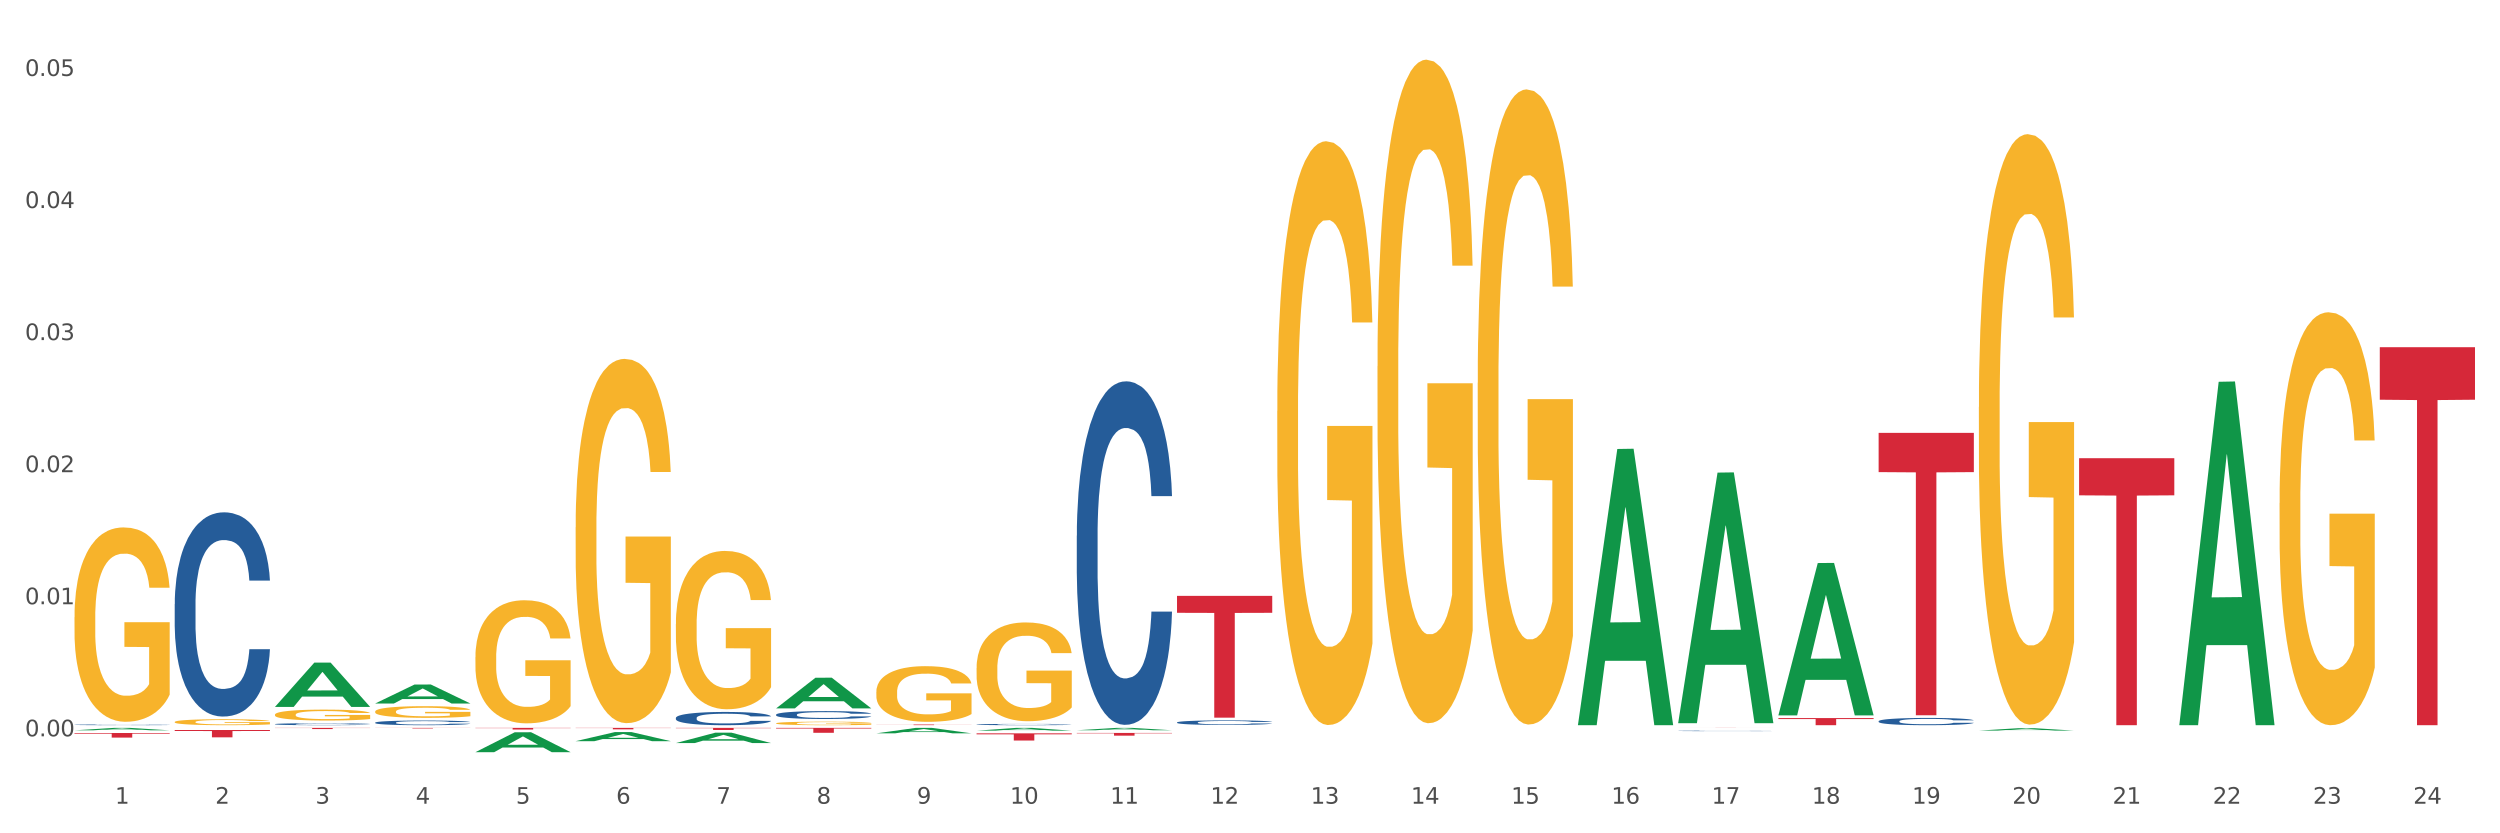 <?xml version="1.0" encoding="utf-8" standalone="no"?>
<!DOCTYPE svg PUBLIC "-//W3C//DTD SVG 1.1//EN"
  "http://www.w3.org/Graphics/SVG/1.1/DTD/svg11.dtd">
<svg xmlns:xlink="http://www.w3.org/1999/xlink" width="1080pt" height="360pt" viewBox="0 0 1080 360" xmlns="http://www.w3.org/2000/svg" version="1.1">
 <rect x="0" y="0" width="1080" height="360" fill="#333333" stroke="none"/>
 <defs>
  <style type="text/css">*{stroke-linejoin: round; stroke-linecap: butt}</style>
 </defs>
 <g id="figure_1">
  <g id="patch_1">
   <path d="M 0 360 
L 1080 360 
L 1080 0 
L 0 0 
z
" style="fill: #ffffff; stroke: #ffffff; stroke-linejoin: miter"/>
  </g>
  <g id="axes_1">
   <g id="matplotlib.axis_1">
    <g id="xtick_1">
     <g id="text_1">
      <!-- 1 -->
      <g style="fill: #4d4d4d" transform="translate(49.688 347.204) scale(0.096 -0.096)">
       <defs>
        <path id="DejaVuSans-31" d="M 794 531 
L 1825 531 
L 1825 4091 
L 703 3866 
L 703 4441 
L 1819 4666 
L 2450 4666 
L 2450 531 
L 3481 531 
L 3481 0 
L 794 0 
L 794 531 
z
" transform="scale(0.016)"/>
       </defs>
       <use xlink:href="#DejaVuSans-31"/>
      </g>
     </g>
    </g>
    <g id="xtick_2">
     <g id="text_2">
      <!-- 2 -->
      <g style="fill: #4d4d4d" transform="translate(92.988 347.204) scale(0.096 -0.096)">
       <defs>
        <path id="DejaVuSans-32" d="M 1228 531 
L 3431 531 
L 3431 0 
L 469 0 
L 469 531 
Q 828 903 1448 1529 
Q 2069 2156 2228 2338 
Q 2531 2678 2651 2914 
Q 2772 3150 2772 3378 
Q 2772 3750 2511 3984 
Q 2250 4219 1831 4219 
Q 1534 4219 1204 4116 
Q 875 4013 500 3803 
L 500 4441 
Q 881 4594 1212 4672 
Q 1544 4750 1819 4750 
Q 2544 4750 2975 4387 
Q 3406 4025 3406 3419 
Q 3406 3131 3298 2873 
Q 3191 2616 2906 2266 
Q 2828 2175 2409 1742 
Q 1991 1309 1228 531 
z
" transform="scale(0.016)"/>
       </defs>
       <use xlink:href="#DejaVuSans-32"/>
      </g>
     </g>
    </g>
    <g id="xtick_3">
     <g id="text_3">
      <!-- 3 -->
      <g style="fill: #4d4d4d" transform="translate(136.287 347.204) scale(0.096 -0.096)">
       <defs>
        <path id="DejaVuSans-33" d="M 2597 2516 
Q 3050 2419 3304 2112 
Q 3559 1806 3559 1356 
Q 3559 666 3084 287 
Q 2609 -91 1734 -91 
Q 1441 -91 1130 -33 
Q 819 25 488 141 
L 488 750 
Q 750 597 1062 519 
Q 1375 441 1716 441 
Q 2309 441 2620 675 
Q 2931 909 2931 1356 
Q 2931 1769 2642 2001 
Q 2353 2234 1838 2234 
L 1294 2234 
L 1294 2753 
L 1863 2753 
Q 2328 2753 2575 2939 
Q 2822 3125 2822 3475 
Q 2822 3834 2567 4026 
Q 2313 4219 1838 4219 
Q 1578 4219 1281 4162 
Q 984 4106 628 3988 
L 628 4550 
Q 988 4650 1302 4700 
Q 1616 4750 1894 4750 
Q 2613 4750 3031 4423 
Q 3450 4097 3450 3541 
Q 3450 3153 3228 2886 
Q 3006 2619 2597 2516 
z
" transform="scale(0.016)"/>
       </defs>
       <use xlink:href="#DejaVuSans-33"/>
      </g>
     </g>
    </g>
    <g id="xtick_4">
     <g id="text_4">
      <!-- 4 -->
      <g style="fill: #4d4d4d" transform="translate(179.587 347.204) scale(0.096 -0.096)">
       <defs>
        <path id="DejaVuSans-34" d="M 2419 4116 
L 825 1625 
L 2419 1625 
L 2419 4116 
z
M 2253 4666 
L 3047 4666 
L 3047 1625 
L 3713 1625 
L 3713 1100 
L 3047 1100 
L 3047 0 
L 2419 0 
L 2419 1100 
L 313 1100 
L 313 1709 
L 2253 4666 
z
" transform="scale(0.016)"/>
       </defs>
       <use xlink:href="#DejaVuSans-34"/>
      </g>
     </g>
    </g>
    <g id="xtick_5">
     <g id="text_5">
      <!-- 5 -->
      <g style="fill: #4d4d4d" transform="translate(222.887 347.204) scale(0.096 -0.096)">
       <defs>
        <path id="DejaVuSans-35" d="M 691 4666 
L 3169 4666 
L 3169 4134 
L 1269 4134 
L 1269 2991 
Q 1406 3038 1543 3061 
Q 1681 3084 1819 3084 
Q 2600 3084 3056 2656 
Q 3513 2228 3513 1497 
Q 3513 744 3044 326 
Q 2575 -91 1722 -91 
Q 1428 -91 1123 -41 
Q 819 9 494 109 
L 494 744 
Q 775 591 1075 516 
Q 1375 441 1709 441 
Q 2250 441 2565 725 
Q 2881 1009 2881 1497 
Q 2881 1984 2565 2268 
Q 2250 2553 1709 2553 
Q 1456 2553 1204 2497 
Q 953 2441 691 2322 
L 691 4666 
z
" transform="scale(0.016)"/>
       </defs>
       <use xlink:href="#DejaVuSans-35"/>
      </g>
     </g>
    </g>
    <g id="xtick_6">
     <g id="text_6">
      <!-- 6 -->
      <g style="fill: #4d4d4d" transform="translate(266.186 347.204) scale(0.096 -0.096)">
       <defs>
        <path id="DejaVuSans-36" d="M 2113 2584 
Q 1688 2584 1439 2293 
Q 1191 2003 1191 1497 
Q 1191 994 1439 701 
Q 1688 409 2113 409 
Q 2538 409 2786 701 
Q 3034 994 3034 1497 
Q 3034 2003 2786 2293 
Q 2538 2584 2113 2584 
z
M 3366 4563 
L 3366 3988 
Q 3128 4100 2886 4159 
Q 2644 4219 2406 4219 
Q 1781 4219 1451 3797 
Q 1122 3375 1075 2522 
Q 1259 2794 1537 2939 
Q 1816 3084 2150 3084 
Q 2853 3084 3261 2657 
Q 3669 2231 3669 1497 
Q 3669 778 3244 343 
Q 2819 -91 2113 -91 
Q 1303 -91 875 529 
Q 447 1150 447 2328 
Q 447 3434 972 4092 
Q 1497 4750 2381 4750 
Q 2619 4750 2861 4703 
Q 3103 4656 3366 4563 
z
" transform="scale(0.016)"/>
       </defs>
       <use xlink:href="#DejaVuSans-36"/>
      </g>
     </g>
    </g>
    <g id="xtick_7">
     <g id="text_7">
      <!-- 7 -->
      <g style="fill: #4d4d4d" transform="translate(309.486 347.204) scale(0.096 -0.096)">
       <defs>
        <path id="DejaVuSans-37" d="M 525 4666 
L 3525 4666 
L 3525 4397 
L 1831 0 
L 1172 0 
L 2766 4134 
L 525 4134 
L 525 4666 
z
" transform="scale(0.016)"/>
       </defs>
       <use xlink:href="#DejaVuSans-37"/>
      </g>
     </g>
    </g>
    <g id="xtick_8">
     <g id="text_8">
      <!-- 8 -->
      <g style="fill: #4d4d4d" transform="translate(352.785 347.204) scale(0.096 -0.096)">
       <defs>
        <path id="DejaVuSans-38" d="M 2034 2216 
Q 1584 2216 1326 1975 
Q 1069 1734 1069 1313 
Q 1069 891 1326 650 
Q 1584 409 2034 409 
Q 2484 409 2743 651 
Q 3003 894 3003 1313 
Q 3003 1734 2745 1975 
Q 2488 2216 2034 2216 
z
M 1403 2484 
Q 997 2584 770 2862 
Q 544 3141 544 3541 
Q 544 4100 942 4425 
Q 1341 4750 2034 4750 
Q 2731 4750 3128 4425 
Q 3525 4100 3525 3541 
Q 3525 3141 3298 2862 
Q 3072 2584 2669 2484 
Q 3125 2378 3379 2068 
Q 3634 1759 3634 1313 
Q 3634 634 3220 271 
Q 2806 -91 2034 -91 
Q 1263 -91 848 271 
Q 434 634 434 1313 
Q 434 1759 690 2068 
Q 947 2378 1403 2484 
z
M 1172 3481 
Q 1172 3119 1398 2916 
Q 1625 2713 2034 2713 
Q 2441 2713 2670 2916 
Q 2900 3119 2900 3481 
Q 2900 3844 2670 4047 
Q 2441 4250 2034 4250 
Q 1625 4250 1398 4047 
Q 1172 3844 1172 3481 
z
" transform="scale(0.016)"/>
       </defs>
       <use xlink:href="#DejaVuSans-38"/>
      </g>
     </g>
    </g>
    <g id="xtick_9">
     <g id="text_9">
      <!-- 9 -->
      <g style="fill: #4d4d4d" transform="translate(396.085 347.204) scale(0.096 -0.096)">
       <defs>
        <path id="DejaVuSans-39" d="M 703 97 
L 703 672 
Q 941 559 1184 500 
Q 1428 441 1663 441 
Q 2288 441 2617 861 
Q 2947 1281 2994 2138 
Q 2813 1869 2534 1725 
Q 2256 1581 1919 1581 
Q 1219 1581 811 2004 
Q 403 2428 403 3163 
Q 403 3881 828 4315 
Q 1253 4750 1959 4750 
Q 2769 4750 3195 4129 
Q 3622 3509 3622 2328 
Q 3622 1225 3098 567 
Q 2575 -91 1691 -91 
Q 1453 -91 1209 -44 
Q 966 3 703 97 
z
M 1959 2075 
Q 2384 2075 2632 2365 
Q 2881 2656 2881 3163 
Q 2881 3666 2632 3958 
Q 2384 4250 1959 4250 
Q 1534 4250 1286 3958 
Q 1038 3666 1038 3163 
Q 1038 2656 1286 2365 
Q 1534 2075 1959 2075 
z
" transform="scale(0.016)"/>
       </defs>
       <use xlink:href="#DejaVuSans-39"/>
      </g>
     </g>
    </g>
    <g id="xtick_10">
     <g id="text_10">
      <!-- 10 -->
      <g style="fill: #4d4d4d" transform="translate(436.331 347.204) scale(0.096 -0.096)">
       <defs>
        <path id="DejaVuSans-30" d="M 2034 4250 
Q 1547 4250 1301 3770 
Q 1056 3291 1056 2328 
Q 1056 1369 1301 889 
Q 1547 409 2034 409 
Q 2525 409 2770 889 
Q 3016 1369 3016 2328 
Q 3016 3291 2770 3770 
Q 2525 4250 2034 4250 
z
M 2034 4750 
Q 2819 4750 3233 4129 
Q 3647 3509 3647 2328 
Q 3647 1150 3233 529 
Q 2819 -91 2034 -91 
Q 1250 -91 836 529 
Q 422 1150 422 2328 
Q 422 3509 836 4129 
Q 1250 4750 2034 4750 
z
" transform="scale(0.016)"/>
       </defs>
       <use xlink:href="#DejaVuSans-31"/>
       <use xlink:href="#DejaVuSans-30" transform="translate(63.623 0)"/>
      </g>
     </g>
    </g>
    <g id="xtick_11">
     <g id="text_11">
      <!-- 11 -->
      <g style="fill: #4d4d4d" transform="translate(479.63 347.204) scale(0.096 -0.096)">
       <use xlink:href="#DejaVuSans-31"/>
       <use xlink:href="#DejaVuSans-31" transform="translate(63.623 0)"/>
      </g>
     </g>
    </g>
    <g id="xtick_12">
     <g id="text_12">
      <!-- 12 -->
      <g style="fill: #4d4d4d" transform="translate(522.93 347.204) scale(0.096 -0.096)">
       <use xlink:href="#DejaVuSans-31"/>
       <use xlink:href="#DejaVuSans-32" transform="translate(63.623 0)"/>
      </g>
     </g>
    </g>
    <g id="xtick_13">
     <g id="text_13">
      <!-- 13 -->
      <g style="fill: #4d4d4d" transform="translate(566.229 347.204) scale(0.096 -0.096)">
       <use xlink:href="#DejaVuSans-31"/>
       <use xlink:href="#DejaVuSans-33" transform="translate(63.623 0)"/>
      </g>
     </g>
    </g>
    <g id="xtick_14">
     <g id="text_14">
      <!-- 14 -->
      <g style="fill: #4d4d4d" transform="translate(609.529 347.204) scale(0.096 -0.096)">
       <use xlink:href="#DejaVuSans-31"/>
       <use xlink:href="#DejaVuSans-34" transform="translate(63.623 0)"/>
      </g>
     </g>
    </g>
    <g id="xtick_15">
     <g id="text_15">
      <!-- 15 -->
      <g style="fill: #4d4d4d" transform="translate(652.828 347.204) scale(0.096 -0.096)">
       <use xlink:href="#DejaVuSans-31"/>
       <use xlink:href="#DejaVuSans-35" transform="translate(63.623 0)"/>
      </g>
     </g>
    </g>
    <g id="xtick_16">
     <g id="text_16">
      <!-- 16 -->
      <g style="fill: #4d4d4d" transform="translate(696.128 347.204) scale(0.096 -0.096)">
       <use xlink:href="#DejaVuSans-31"/>
       <use xlink:href="#DejaVuSans-36" transform="translate(63.623 0)"/>
      </g>
     </g>
    </g>
    <g id="xtick_17">
     <g id="text_17">
      <!-- 17 -->
      <g style="fill: #4d4d4d" transform="translate(739.428 347.204) scale(0.096 -0.096)">
       <use xlink:href="#DejaVuSans-31"/>
       <use xlink:href="#DejaVuSans-37" transform="translate(63.623 0)"/>
      </g>
     </g>
    </g>
    <g id="xtick_18">
     <g id="text_18">
      <!-- 18 -->
      <g style="fill: #4d4d4d" transform="translate(782.727 347.204) scale(0.096 -0.096)">
       <use xlink:href="#DejaVuSans-31"/>
       <use xlink:href="#DejaVuSans-38" transform="translate(63.623 0)"/>
      </g>
     </g>
    </g>
    <g id="xtick_19">
     <g id="text_19">
      <!-- 19 -->
      <g style="fill: #4d4d4d" transform="translate(826.027 347.204) scale(0.096 -0.096)">
       <use xlink:href="#DejaVuSans-31"/>
       <use xlink:href="#DejaVuSans-39" transform="translate(63.623 0)"/>
      </g>
     </g>
    </g>
    <g id="xtick_20">
     <g id="text_20">
      <!-- 20 -->
      <g style="fill: #4d4d4d" transform="translate(869.326 347.204) scale(0.096 -0.096)">
       <use xlink:href="#DejaVuSans-32"/>
       <use xlink:href="#DejaVuSans-30" transform="translate(63.623 0)"/>
      </g>
     </g>
    </g>
    <g id="xtick_21">
     <g id="text_21">
      <!-- 21 -->
      <g style="fill: #4d4d4d" transform="translate(912.626 347.204) scale(0.096 -0.096)">
       <use xlink:href="#DejaVuSans-32"/>
       <use xlink:href="#DejaVuSans-31" transform="translate(63.623 0)"/>
      </g>
     </g>
    </g>
    <g id="xtick_22">
     <g id="text_22">
      <!-- 22 -->
      <g style="fill: #4d4d4d" transform="translate(955.926 347.204) scale(0.096 -0.096)">
       <use xlink:href="#DejaVuSans-32"/>
       <use xlink:href="#DejaVuSans-32" transform="translate(63.623 0)"/>
      </g>
     </g>
    </g>
    <g id="xtick_23">
     <g id="text_23">
      <!-- 23 -->
      <g style="fill: #4d4d4d" transform="translate(999.225 347.204) scale(0.096 -0.096)">
       <use xlink:href="#DejaVuSans-32"/>
       <use xlink:href="#DejaVuSans-33" transform="translate(63.623 0)"/>
      </g>
     </g>
    </g>
    <g id="xtick_24">
     <g id="text_24">
      <!-- 24 -->
      <g style="fill: #4d4d4d" transform="translate(1042.525 347.204) scale(0.096 -0.096)">
       <use xlink:href="#DejaVuSans-32"/>
       <use xlink:href="#DejaVuSans-34" transform="translate(63.623 0)"/>
      </g>
     </g>
    </g>
    <g id="xtick_25"/>
    <g id="xtick_26"/>
    <g id="xtick_27"/>
    <g id="xtick_28"/>
    <g id="xtick_29"/>
    <g id="xtick_30"/>
    <g id="xtick_31"/>
    <g id="xtick_32"/>
    <g id="xtick_33"/>
    <g id="xtick_34"/>
    <g id="xtick_35"/>
    <g id="xtick_36"/>
    <g id="xtick_37"/>
    <g id="xtick_38"/>
    <g id="xtick_39"/>
    <g id="xtick_40"/>
    <g id="xtick_41"/>
    <g id="xtick_42"/>
    <g id="xtick_43"/>
    <g id="xtick_44"/>
    <g id="xtick_45"/>
    <g id="xtick_46"/>
    <g id="xtick_47"/>
   </g>
   <g id="matplotlib.axis_2">
    <g id="ytick_1">
     <g id="text_25">
      <!-- 0.00 -->
      <g style="fill: #4d4d4d" transform="translate(10.8 318.091) scale(0.096 -0.096)">
       <defs>
        <path id="DejaVuSans-2e" d="M 684 794 
L 1344 794 
L 1344 0 
L 684 0 
L 684 794 
z
" transform="scale(0.016)"/>
       </defs>
       <use xlink:href="#DejaVuSans-30"/>
       <use xlink:href="#DejaVuSans-2e" transform="translate(63.623 0)"/>
       <use xlink:href="#DejaVuSans-30" transform="translate(95.41 0)"/>
       <use xlink:href="#DejaVuSans-30" transform="translate(159.033 0)"/>
      </g>
     </g>
    </g>
    <g id="ytick_2">
     <g id="text_26">
      <!-- 0.01 -->
      <g style="fill: #4d4d4d" transform="translate(10.8 261.035) scale(0.096 -0.096)">
       <use xlink:href="#DejaVuSans-30"/>
       <use xlink:href="#DejaVuSans-2e" transform="translate(63.623 0)"/>
       <use xlink:href="#DejaVuSans-30" transform="translate(95.41 0)"/>
       <use xlink:href="#DejaVuSans-31" transform="translate(159.033 0)"/>
      </g>
     </g>
    </g>
    <g id="ytick_3">
     <g id="text_27">
      <!-- 0.02 -->
      <g style="fill: #4d4d4d" transform="translate(10.8 203.98) scale(0.096 -0.096)">
       <use xlink:href="#DejaVuSans-30"/>
       <use xlink:href="#DejaVuSans-2e" transform="translate(63.623 0)"/>
       <use xlink:href="#DejaVuSans-30" transform="translate(95.41 0)"/>
       <use xlink:href="#DejaVuSans-32" transform="translate(159.033 0)"/>
      </g>
     </g>
    </g>
    <g id="ytick_4">
     <g id="text_28">
      <!-- 0.03 -->
      <g style="fill: #4d4d4d" transform="translate(10.8 146.924) scale(0.096 -0.096)">
       <use xlink:href="#DejaVuSans-30"/>
       <use xlink:href="#DejaVuSans-2e" transform="translate(63.623 0)"/>
       <use xlink:href="#DejaVuSans-30" transform="translate(95.41 0)"/>
       <use xlink:href="#DejaVuSans-33" transform="translate(159.033 0)"/>
      </g>
     </g>
    </g>
    <g id="ytick_5">
     <g id="text_29">
      <!-- 0.04 -->
      <g style="fill: #4d4d4d" transform="translate(10.8 89.868) scale(0.096 -0.096)">
       <use xlink:href="#DejaVuSans-30"/>
       <use xlink:href="#DejaVuSans-2e" transform="translate(63.623 0)"/>
       <use xlink:href="#DejaVuSans-30" transform="translate(95.41 0)"/>
       <use xlink:href="#DejaVuSans-34" transform="translate(159.033 0)"/>
      </g>
     </g>
    </g>
    <g id="ytick_6">
     <g id="text_30">
      <!-- 0.05 -->
      <g style="fill: #4d4d4d" transform="translate(10.8 32.812) scale(0.096 -0.096)">
       <use xlink:href="#DejaVuSans-30"/>
       <use xlink:href="#DejaVuSans-2e" transform="translate(63.623 0)"/>
       <use xlink:href="#DejaVuSans-30" transform="translate(95.41 0)"/>
       <use xlink:href="#DejaVuSans-35" transform="translate(159.033 0)"/>
      </g>
     </g>
    </g>
    <g id="ytick_7"/>
    <g id="ytick_8"/>
    <g id="ytick_9"/>
    <g id="ytick_10"/>
    <g id="ytick_11"/>
   </g>
   <g id="PolyCollection_1">
    <path d="M 32.175 315.502 
L 32.217 315.501 
L 49.18 314.445 
L 56.22 314.444 
L 73.31 315.504 
L 65.167 315.504 
L 61.478 315.257 
L 43.964 315.257 
L 43.837 315.261 
L 40.275 315.504 
L 32.175 315.504 
L 32.175 315.502 
L 46.169 315.11 
L 59.273 315.109 
L 52.785 314.67 
L 52.7 314.668 
L 52.615 314.671 
L 46.127 315.109 
L 46.169 315.11 
L 32.175 315.502 
z
" clip-path="url(#p90f0105eda)" style="fill: #109648"/>
    <path d="M 75.475 260.965 
L 75.523 260.885 
L 75.523 258.628 
L 75.669 255.567 
L 76.204 249.927 
L 76.885 245.656 
L 78.052 240.661 
L 78.684 238.566 
L 79.51 236.229 
L 81.212 232.442 
L 83.157 229.219 
L 84.518 227.447 
L 85.539 226.319 
L 87.825 224.305 
L 89.137 223.418 
L 90.499 222.693 
L 91.666 222.21 
L 93.611 221.646 
L 95.167 221.404 
L 96.966 221.323 
L 98.473 221.404 
L 100.467 221.726 
L 103.384 222.693 
L 104.502 223.257 
L 106.009 224.224 
L 107.565 225.513 
L 108.83 226.802 
L 110.288 228.655 
L 111.796 231.073 
L 113.254 234.134 
L 114.275 236.954 
L 115.102 239.936 
L 115.831 243.561 
L 116.366 247.509 
L 116.609 250.813 
L 107.711 250.813 
L 107.468 247.832 
L 106.982 244.609 
L 106.496 242.433 
L 105.961 240.661 
L 105.134 238.646 
L 104.405 237.357 
L 103.189 235.826 
L 102.071 234.86 
L 101.147 234.296 
L 100.029 233.812 
L 97.646 233.329 
L 95.945 233.329 
L 94.875 233.49 
L 93.562 233.893 
L 92.444 234.457 
L 91.131 235.424 
L 90.11 236.471 
L 89.089 237.841 
L 88.505 238.808 
L 87.63 240.58 
L 87.047 242.031 
L 86.269 244.528 
L 85.831 246.301 
L 85.053 250.894 
L 84.713 254.278 
L 84.567 256.614 
L 84.47 259.192 
L 84.47 271.762 
L 84.761 277.402 
L 85.005 279.819 
L 85.394 282.559 
L 86.123 286.104 
L 87.193 289.568 
L 88.311 292.066 
L 89.235 293.597 
L 90.11 294.725 
L 90.985 295.611 
L 92.055 296.417 
L 92.93 296.901 
L 94.243 297.384 
L 95.799 297.626 
L 97.014 297.626 
L 99.494 297.223 
L 100.612 296.82 
L 101.682 296.256 
L 102.849 295.37 
L 103.773 294.403 
L 104.308 293.678 
L 105.183 292.147 
L 105.864 290.535 
L 106.447 288.682 
L 106.836 287.071 
L 107.274 284.653 
L 107.614 281.914 
L 107.711 280.464 
L 116.609 280.464 
L 116.415 283.364 
L 116.074 286.184 
L 115.394 289.971 
L 114.859 292.147 
L 114.032 294.806 
L 113.157 297.062 
L 111.941 299.559 
L 110.823 301.413 
L 109.656 303.024 
L 108.392 304.474 
L 106.107 306.489 
L 105.28 307.053 
L 103.53 308.02 
L 102.168 308.584 
L 100.175 309.148 
L 98.133 309.47 
L 95.993 309.55 
L 94.097 309.389 
L 92.006 308.906 
L 90.693 308.422 
L 89.235 307.697 
L 87.533 306.569 
L 85.928 305.2 
L 84.421 303.588 
L 83.011 301.735 
L 81.698 299.64 
L 79.996 296.175 
L 78.732 292.791 
L 77.808 289.649 
L 77.176 286.99 
L 76.544 283.606 
L 76.204 281.269 
L 75.669 275.629 
L 75.475 270.392 
L 75.475 260.965 
z
" clip-path="url(#p90f0105eda)" style="fill: #255c99"/>
    <path d="M 32.175 313.112 
L 32.224 313.112 
L 32.224 313.103 
L 32.369 313.092 
L 32.904 313.072 
L 33.585 313.056 
L 34.752 313.038 
L 35.384 313.03 
L 36.211 313.022 
L 37.912 313.008 
L 39.857 312.996 
L 41.219 312.99 
L 42.24 312.986 
L 44.525 312.978 
L 45.838 312.975 
L 47.199 312.972 
L 48.366 312.971 
L 50.311 312.968 
L 51.867 312.968 
L 53.666 312.967 
L 55.173 312.968 
L 57.167 312.969 
L 60.084 312.972 
L 61.203 312.974 
L 62.71 312.978 
L 64.266 312.983 
L 65.53 312.987 
L 66.989 312.994 
L 68.496 313.003 
L 69.955 313.014 
L 70.976 313.024 
L 71.802 313.035 
L 72.532 313.048 
L 73.066 313.063 
L 73.31 313.075 
L 64.412 313.075 
L 64.169 313.064 
L 63.682 313.052 
L 63.196 313.044 
L 62.661 313.038 
L 61.835 313.031 
L 61.105 313.026 
L 59.89 313.02 
L 58.771 313.017 
L 57.848 313.015 
L 56.729 313.013 
L 54.347 313.011 
L 52.645 313.011 
L 51.575 313.012 
L 50.263 313.013 
L 49.144 313.015 
L 47.831 313.019 
L 46.81 313.023 
L 45.789 313.028 
L 45.206 313.031 
L 44.331 313.038 
L 43.747 313.043 
L 42.969 313.052 
L 42.532 313.058 
L 41.754 313.075 
L 41.413 313.088 
L 41.267 313.096 
L 41.17 313.106 
L 41.17 313.151 
L 41.462 313.172 
L 41.705 313.181 
L 42.094 313.191 
L 42.823 313.204 
L 43.893 313.216 
L 45.011 313.225 
L 45.935 313.231 
L 46.81 313.235 
L 47.686 313.238 
L 48.755 313.241 
L 49.63 313.243 
L 50.943 313.245 
L 52.499 313.246 
L 53.715 313.246 
L 56.194 313.244 
L 57.313 313.243 
L 58.383 313.241 
L 59.549 313.238 
L 60.473 313.234 
L 61.008 313.231 
L 61.883 313.226 
L 62.564 313.22 
L 63.148 313.213 
L 63.536 313.207 
L 63.974 313.198 
L 64.314 313.188 
L 64.412 313.183 
L 73.31 313.183 
L 73.115 313.194 
L 72.775 313.204 
L 72.094 313.218 
L 71.559 313.226 
L 70.733 313.235 
L 69.857 313.244 
L 68.642 313.253 
L 67.524 313.26 
L 66.357 313.265 
L 65.092 313.271 
L 62.807 313.278 
L 61.981 313.28 
L 60.23 313.284 
L 58.869 313.286 
L 56.875 313.288 
L 54.833 313.289 
L 52.694 313.289 
L 50.797 313.289 
L 48.707 313.287 
L 47.394 313.285 
L 45.935 313.283 
L 44.233 313.278 
L 42.629 313.273 
L 41.122 313.268 
L 39.711 313.261 
L 38.399 313.253 
L 36.697 313.24 
L 35.433 313.228 
L 34.509 313.217 
L 33.877 313.207 
L 33.245 313.195 
L 32.904 313.186 
L 32.369 313.165 
L 32.175 313.146 
L 32.175 313.112 
z
" clip-path="url(#p90f0105eda)" style="fill: #255c99"/>
    <path d="M 32.175 316.659 
L 73.31 316.659 
L 73.31 316.934 
L 57.129 316.936 
L 57.129 318.641 
L 48.258 318.641 
L 48.258 316.936 
L 32.175 316.934 
L 32.175 316.661 
L 32.175 316.659 
z
" clip-path="url(#p90f0105eda)" style="fill: #d62839"/>
    <path d="M 75.475 315.365 
L 116.609 315.365 
L 116.609 315.804 
L 100.428 315.807 
L 100.428 318.521 
L 91.558 318.521 
L 91.558 315.807 
L 75.475 315.804 
L 75.475 315.368 
L 75.475 315.365 
z
" clip-path="url(#p90f0105eda)" style="fill: #d62839"/>
    <path d="M 118.774 314.444 
L 159.909 314.444 
L 159.909 314.515 
L 143.728 314.515 
L 143.728 314.953 
L 134.858 314.953 
L 134.858 314.515 
L 118.774 314.515 
L 118.774 314.444 
L 118.774 314.444 
z
" clip-path="url(#p90f0105eda)" style="fill: #d62839"/>
    <path d="M 162.074 314.444 
L 203.208 314.444 
L 203.208 314.478 
L 187.027 314.478 
L 187.027 314.685 
L 178.157 314.685 
L 178.157 314.478 
L 162.074 314.478 
L 162.074 314.444 
L 162.074 314.444 
z
" clip-path="url(#p90f0105eda)" style="fill: #d62839"/>
    <path d="M 205.373 314.444 
L 246.508 314.444 
L 246.508 314.545 
L 230.327 314.546 
L 230.327 315.17 
L 221.457 315.17 
L 221.457 314.546 
L 205.373 314.545 
L 205.373 314.445 
L 205.373 314.444 
z
" clip-path="url(#p90f0105eda)" style="fill: #d62839"/>
    <path d="M 248.673 314.444 
L 289.808 314.444 
L 289.808 314.533 
L 273.627 314.534 
L 273.627 315.085 
L 264.756 315.085 
L 264.756 314.534 
L 248.673 314.533 
L 248.673 314.445 
L 248.673 314.444 
z
" clip-path="url(#p90f0105eda)" style="fill: #d62839"/>
    <path d="M 118.774 312.815 
L 118.823 312.814 
L 118.823 312.792 
L 118.969 312.762 
L 119.504 312.707 
L 120.184 312.666 
L 121.351 312.617 
L 121.983 312.596 
L 122.81 312.574 
L 124.512 312.537 
L 126.457 312.505 
L 127.818 312.488 
L 128.839 312.477 
L 131.124 312.457 
L 132.437 312.449 
L 133.799 312.441 
L 134.965 312.437 
L 136.91 312.431 
L 138.466 312.429 
L 140.265 312.428 
L 141.773 312.429 
L 143.766 312.432 
L 146.683 312.441 
L 147.802 312.447 
L 149.309 312.456 
L 150.865 312.469 
L 152.129 312.482 
L 153.588 312.5 
L 155.095 312.523 
L 156.554 312.553 
L 157.575 312.581 
L 158.401 312.61 
L 159.131 312.645 
L 159.666 312.684 
L 159.909 312.716 
L 151.011 312.716 
L 150.768 312.687 
L 150.282 312.655 
L 149.795 312.634 
L 149.26 312.617 
L 148.434 312.597 
L 147.705 312.585 
L 146.489 312.57 
L 145.371 312.56 
L 144.447 312.555 
L 143.329 312.55 
L 140.946 312.545 
L 139.244 312.545 
L 138.175 312.547 
L 136.862 312.551 
L 135.743 312.556 
L 134.431 312.566 
L 133.41 312.576 
L 132.388 312.589 
L 131.805 312.599 
L 130.93 312.616 
L 130.346 312.63 
L 129.568 312.655 
L 129.131 312.672 
L 128.353 312.717 
L 128.012 312.75 
L 127.867 312.773 
L 127.769 312.798 
L 127.769 312.92 
L 128.061 312.975 
L 128.304 312.999 
L 128.693 313.026 
L 129.422 313.06 
L 130.492 313.094 
L 131.61 313.119 
L 132.534 313.134 
L 133.41 313.145 
L 134.285 313.153 
L 135.354 313.161 
L 136.23 313.166 
L 137.542 313.171 
L 139.098 313.173 
L 140.314 313.173 
L 142.794 313.169 
L 143.912 313.165 
L 144.982 313.159 
L 146.149 313.151 
L 147.072 313.141 
L 147.607 313.134 
L 148.482 313.119 
L 149.163 313.104 
L 149.747 313.086 
L 150.136 313.07 
L 150.573 313.046 
L 150.914 313.02 
L 151.011 313.005 
L 159.909 313.005 
L 159.714 313.034 
L 159.374 313.061 
L 158.693 313.098 
L 158.158 313.119 
L 157.332 313.145 
L 156.457 313.167 
L 155.241 313.192 
L 154.123 313.21 
L 152.956 313.226 
L 151.692 313.24 
L 149.406 313.259 
L 148.58 313.265 
L 146.829 313.274 
L 145.468 313.28 
L 143.474 313.285 
L 141.432 313.288 
L 139.293 313.289 
L 137.397 313.288 
L 135.306 313.283 
L 133.993 313.278 
L 132.534 313.271 
L 130.833 313.26 
L 129.228 313.247 
L 127.721 313.231 
L 126.311 313.213 
L 124.998 313.193 
L 123.296 313.159 
L 122.032 313.126 
L 121.108 313.095 
L 120.476 313.069 
L 119.844 313.036 
L 119.504 313.013 
L 118.969 312.958 
L 118.774 312.907 
L 118.774 312.815 
z
" clip-path="url(#p90f0105eda)" style="fill: #255c99"/>
    <path d="M 291.972 314.444 
L 333.107 314.444 
L 333.107 314.572 
L 316.926 314.573 
L 316.926 315.363 
L 308.056 315.363 
L 308.056 314.573 
L 291.972 314.572 
L 291.972 314.445 
L 291.972 314.444 
z
" clip-path="url(#p90f0105eda)" style="fill: #d62839"/>
    <path d="M 378.572 312.984 
L 419.706 312.984 
L 419.706 313.022 
L 403.525 313.022 
L 403.525 313.26 
L 394.655 313.26 
L 394.655 313.022 
L 378.572 313.022 
L 378.572 312.984 
L 378.572 312.984 
z
" clip-path="url(#p90f0105eda)" style="fill: #d62839"/>
    <path d="M 421.871 316.813 
L 463.006 316.813 
L 463.006 317.243 
L 446.825 317.246 
L 446.825 319.914 
L 437.955 319.914 
L 437.955 317.246 
L 421.871 317.243 
L 421.871 316.815 
L 421.871 316.813 
z
" clip-path="url(#p90f0105eda)" style="fill: #d62839"/>
    <path d="M 465.171 316.628 
L 506.305 316.628 
L 506.305 316.791 
L 490.125 316.792 
L 490.125 317.796 
L 481.254 317.796 
L 481.254 316.792 
L 465.171 316.791 
L 465.171 316.629 
L 465.171 316.628 
z
" clip-path="url(#p90f0105eda)" style="fill: #d62839"/>
    <path d="M 508.47 257.42 
L 549.605 257.42 
L 549.605 264.733 
L 533.424 264.782 
L 533.424 310.045 
L 524.554 310.045 
L 524.554 264.782 
L 508.47 264.733 
L 508.47 257.469 
L 508.47 257.42 
z
" clip-path="url(#p90f0105eda)" style="fill: #d62839"/>
    <path d="M 724.968 314.444 
L 766.103 314.444 
L 766.103 314.45 
L 749.922 314.45 
L 749.922 314.484 
L 741.052 314.484 
L 741.052 314.45 
L 724.968 314.45 
L 724.968 314.444 
L 724.968 314.444 
z
" clip-path="url(#p90f0105eda)" style="fill: #d62839"/>
    <path d="M 768.268 310.2 
L 809.403 310.2 
L 809.403 310.629 
L 793.222 310.632 
L 793.222 313.289 
L 784.351 313.289 
L 784.351 310.632 
L 768.268 310.629 
L 768.268 310.202 
L 768.268 310.2 
z
" clip-path="url(#p90f0105eda)" style="fill: #d62839"/>
    <path d="M 811.567 186.997 
L 852.702 186.997 
L 852.702 203.95 
L 836.521 204.064 
L 836.521 308.991 
L 827.651 308.991 
L 827.651 204.064 
L 811.567 203.95 
L 811.567 187.111 
L 811.567 186.997 
z
" clip-path="url(#p90f0105eda)" style="fill: #d62839"/>
    <path d="M 898.167 197.954 
L 939.301 197.954 
L 939.301 213.982 
L 923.12 214.09 
L 923.12 313.289 
L 914.25 313.289 
L 914.25 214.09 
L 898.167 213.982 
L 898.167 198.063 
L 898.167 197.954 
z
" clip-path="url(#p90f0105eda)" style="fill: #d62839"/>
    <path d="M 335.272 314.444 
L 376.407 314.444 
L 376.407 314.739 
L 360.226 314.741 
L 360.226 316.564 
L 351.356 316.564 
L 351.356 314.741 
L 335.272 314.739 
L 335.272 314.446 
L 335.272 314.444 
z
" clip-path="url(#p90f0105eda)" style="fill: #d62839"/>
    <path d="M 1028.065 149.981 
L 1069.2 149.981 
L 1069.2 172.676 
L 1053.019 172.829 
L 1053.019 313.289 
L 1044.149 313.289 
L 1044.149 172.829 
L 1028.065 172.676 
L 1028.065 150.134 
L 1028.065 149.981 
z
" clip-path="url(#p90f0105eda)" style="fill: #d62839"/>
    <path d="M 162.074 312.176 
L 162.122 312.174 
L 162.122 312.122 
L 162.268 312.052 
L 162.803 311.922 
L 163.484 311.825 
L 164.651 311.71 
L 165.283 311.662 
L 166.109 311.608 
L 167.811 311.522 
L 169.756 311.448 
L 171.118 311.407 
L 172.139 311.381 
L 174.424 311.335 
L 175.737 311.315 
L 177.098 311.298 
L 178.265 311.287 
L 180.21 311.274 
L 181.766 311.269 
L 183.565 311.267 
L 185.072 311.269 
L 187.066 311.276 
L 189.983 311.298 
L 191.101 311.311 
L 192.609 311.333 
L 194.165 311.363 
L 195.429 311.392 
L 196.887 311.435 
L 198.395 311.49 
L 199.853 311.56 
L 200.874 311.625 
L 201.701 311.693 
L 202.43 311.777 
L 202.965 311.867 
L 203.208 311.943 
L 194.31 311.943 
L 194.067 311.874 
L 193.581 311.801 
L 193.095 311.751 
L 192.56 311.71 
L 191.733 311.664 
L 191.004 311.634 
L 189.789 311.599 
L 188.67 311.577 
L 187.746 311.564 
L 186.628 311.553 
L 184.246 311.542 
L 182.544 311.542 
L 181.474 311.546 
L 180.161 311.555 
L 179.043 311.568 
L 177.73 311.59 
L 176.709 311.614 
L 175.688 311.645 
L 175.105 311.668 
L 174.229 311.708 
L 173.646 311.741 
L 172.868 311.799 
L 172.43 311.839 
L 171.652 311.945 
L 171.312 312.022 
L 171.166 312.076 
L 171.069 312.135 
L 171.069 312.423 
L 171.361 312.552 
L 171.604 312.608 
L 171.993 312.671 
L 172.722 312.752 
L 173.792 312.831 
L 174.91 312.888 
L 175.834 312.924 
L 176.709 312.949 
L 177.584 312.97 
L 178.654 312.988 
L 179.529 312.999 
L 180.842 313.01 
L 182.398 313.016 
L 183.613 313.016 
L 186.093 313.007 
L 187.212 312.997 
L 188.281 312.985 
L 189.448 312.964 
L 190.372 312.942 
L 190.907 312.925 
L 191.782 312.89 
L 192.463 312.853 
L 193.046 312.811 
L 193.435 312.774 
L 193.873 312.719 
L 194.213 312.656 
L 194.31 312.622 
L 203.208 312.622 
L 203.014 312.689 
L 202.674 312.754 
L 201.993 312.84 
L 201.458 312.89 
L 200.631 312.951 
L 199.756 313.003 
L 198.541 313.06 
L 197.422 313.103 
L 196.255 313.14 
L 194.991 313.173 
L 192.706 313.219 
L 191.879 313.232 
L 190.129 313.254 
L 188.767 313.267 
L 186.774 313.28 
L 184.732 313.287 
L 182.592 313.289 
L 180.696 313.286 
L 178.605 313.274 
L 177.293 313.263 
L 175.834 313.247 
L 174.132 313.221 
L 172.528 313.19 
L 171.02 313.153 
L 169.61 313.11 
L 168.297 313.062 
L 166.596 312.983 
L 165.331 312.905 
L 164.408 312.833 
L 163.776 312.772 
L 163.143 312.695 
L 162.803 312.641 
L 162.268 312.512 
L 162.074 312.392 
L 162.074 312.176 
z
" clip-path="url(#p90f0105eda)" style="fill: #255c99"/>
    <path d="M 335.272 308.728 
L 335.321 308.725 
L 335.321 308.638 
L 335.467 308.519 
L 336.001 308.301 
L 336.682 308.136 
L 337.849 307.942 
L 338.481 307.861 
L 339.308 307.771 
L 341.01 307.624 
L 342.954 307.5 
L 344.316 307.431 
L 345.337 307.388 
L 347.622 307.31 
L 348.935 307.275 
L 350.296 307.247 
L 351.463 307.229 
L 353.408 307.207 
L 354.964 307.197 
L 356.763 307.194 
L 358.271 307.197 
L 360.264 307.21 
L 363.181 307.247 
L 364.3 307.269 
L 365.807 307.306 
L 367.363 307.356 
L 368.627 307.406 
L 370.086 307.478 
L 371.593 307.571 
L 373.052 307.69 
L 374.073 307.799 
L 374.899 307.914 
L 375.629 308.055 
L 376.164 308.207 
L 376.407 308.335 
L 367.509 308.335 
L 367.266 308.22 
L 366.779 308.095 
L 366.293 308.011 
L 365.758 307.942 
L 364.932 307.864 
L 364.202 307.815 
L 362.987 307.755 
L 361.869 307.718 
L 360.945 307.696 
L 359.826 307.677 
L 357.444 307.659 
L 355.742 307.659 
L 354.672 307.665 
L 353.36 307.681 
L 352.241 307.702 
L 350.929 307.74 
L 349.907 307.78 
L 348.886 307.833 
L 348.303 307.871 
L 347.428 307.939 
L 346.844 307.995 
L 346.066 308.092 
L 345.629 308.161 
L 344.851 308.338 
L 344.51 308.469 
L 344.364 308.56 
L 344.267 308.659 
L 344.267 309.146 
L 344.559 309.364 
L 344.802 309.457 
L 345.191 309.563 
L 345.92 309.701 
L 346.99 309.835 
L 348.108 309.931 
L 349.032 309.99 
L 349.907 310.034 
L 350.783 310.068 
L 351.852 310.1 
L 352.728 310.118 
L 354.04 310.137 
L 355.596 310.146 
L 356.812 310.146 
L 359.292 310.131 
L 360.41 310.115 
L 361.48 310.093 
L 362.647 310.059 
L 363.57 310.022 
L 364.105 309.994 
L 364.98 309.934 
L 365.661 309.872 
L 366.245 309.8 
L 366.634 309.738 
L 367.071 309.644 
L 367.412 309.538 
L 367.509 309.482 
L 376.407 309.482 
L 376.212 309.595 
L 375.872 309.704 
L 375.191 309.85 
L 374.656 309.934 
L 373.83 310.037 
L 372.954 310.124 
L 371.739 310.221 
L 370.621 310.293 
L 369.454 310.355 
L 368.189 310.411 
L 365.904 310.489 
L 365.078 310.511 
L 363.327 310.548 
L 361.966 310.57 
L 359.972 310.592 
L 357.93 310.605 
L 355.791 310.608 
L 353.894 310.601 
L 351.804 310.583 
L 350.491 310.564 
L 349.032 310.536 
L 347.33 310.492 
L 345.726 310.439 
L 344.219 310.377 
L 342.809 310.305 
L 341.496 310.224 
L 339.794 310.09 
L 338.53 309.959 
L 337.606 309.838 
L 336.974 309.735 
L 336.342 309.604 
L 336.001 309.514 
L 335.467 309.295 
L 335.272 309.093 
L 335.272 308.728 
z
" clip-path="url(#p90f0105eda)" style="fill: #255c99"/>
    <path d="M 118.774 308.736 
L 118.823 308.731 
L 118.823 308.576 
L 118.92 308.443 
L 119.406 308.119 
L 120.134 307.852 
L 120.668 307.71 
L 121.202 307.594 
L 121.834 307.478 
L 122.611 307.357 
L 124.019 307.18 
L 124.893 307.09 
L 125.962 306.995 
L 127.904 306.857 
L 129.313 306.78 
L 130.77 306.715 
L 133.149 306.637 
L 134.704 306.603 
L 136.355 306.577 
L 138.346 306.56 
L 139.851 306.555 
L 143.154 306.568 
L 145.971 306.607 
L 147.33 306.637 
L 149.079 306.689 
L 150.001 306.724 
L 151.507 306.792 
L 153.061 306.883 
L 154.13 306.96 
L 155.732 307.107 
L 156.946 307.253 
L 158.063 307.434 
L 158.646 307.559 
L 159.083 307.676 
L 159.472 307.809 
L 159.86 308.02 
L 151.118 308.02 
L 150.779 307.87 
L 150.244 307.727 
L 149.467 307.59 
L 148.787 307.503 
L 147.622 307.396 
L 146.553 307.327 
L 145.436 307.275 
L 144.077 307.232 
L 143.008 307.21 
L 141.503 307.193 
L 138.54 307.197 
L 136.549 307.232 
L 135.189 307.275 
L 134.315 307.314 
L 133.538 307.357 
L 132.664 307.417 
L 131.644 307.508 
L 130.915 307.59 
L 130.187 307.693 
L 129.604 307.796 
L 129.07 307.917 
L 128.633 308.046 
L 128.293 308.18 
L 128.002 308.344 
L 127.759 308.615 
L 127.759 309.205 
L 127.856 309.339 
L 128.099 309.515 
L 128.39 309.649 
L 128.876 309.808 
L 129.313 309.916 
L 130.138 310.071 
L 131.061 310.201 
L 131.79 310.282 
L 132.518 310.351 
L 133.781 310.446 
L 135.189 310.524 
L 136.403 310.571 
L 138.054 310.614 
L 139.171 310.631 
L 140.143 310.64 
L 142.522 310.64 
L 144.222 310.627 
L 146.116 310.597 
L 147.573 310.558 
L 148.787 310.511 
L 150.147 310.433 
L 151.021 310.36 
L 151.021 309.459 
L 140.337 309.455 
L 140.337 308.856 
L 159.909 308.856 
L 159.909 310.614 
L 159.083 310.705 
L 158.16 310.786 
L 157.189 310.86 
L 155.732 310.95 
L 153.984 311.036 
L 152.43 311.097 
L 150.779 311.148 
L 148.836 311.196 
L 146.311 311.239 
L 144.756 311.256 
L 142.814 311.269 
L 140.531 311.273 
L 138.54 311.265 
L 136.598 311.243 
L 134.558 311.204 
L 132.567 311.148 
L 131.061 311.092 
L 129.556 311.023 
L 127.953 310.933 
L 126.69 310.847 
L 125.719 310.769 
L 124.651 310.67 
L 123.485 310.541 
L 122.611 310.425 
L 121.834 310.304 
L 121.008 310.149 
L 120.425 310.015 
L 119.843 309.847 
L 119.503 309.722 
L 119.114 309.528 
L 118.823 309.257 
L 118.774 308.736 
z
" clip-path="url(#p90f0105eda)" style="fill: #f7b32b"/>
    <path d="M 162.074 307.4 
L 162.122 307.395 
L 162.122 307.229 
L 162.219 307.086 
L 162.705 306.741 
L 163.434 306.456 
L 163.968 306.304 
L 164.502 306.179 
L 165.133 306.055 
L 165.91 305.926 
L 167.319 305.737 
L 168.193 305.64 
L 169.261 305.539 
L 171.204 305.392 
L 172.612 305.309 
L 174.069 305.24 
L 176.449 305.157 
L 178.003 305.12 
L 179.654 305.092 
L 181.645 305.074 
L 183.151 305.069 
L 186.453 305.083 
L 189.27 305.125 
L 190.63 305.157 
L 192.378 305.212 
L 193.301 305.249 
L 194.807 305.323 
L 196.361 305.419 
L 197.429 305.502 
L 199.032 305.659 
L 200.246 305.815 
L 201.363 306.009 
L 201.946 306.142 
L 202.383 306.267 
L 202.771 306.409 
L 203.16 306.635 
L 194.418 306.635 
L 194.078 306.474 
L 193.544 306.322 
L 192.767 306.175 
L 192.087 306.082 
L 190.921 305.967 
L 189.853 305.894 
L 188.736 305.838 
L 187.376 305.792 
L 186.308 305.769 
L 184.802 305.751 
L 181.84 305.756 
L 179.849 305.792 
L 178.489 305.838 
L 177.615 305.88 
L 176.838 305.926 
L 175.963 305.99 
L 174.943 306.087 
L 174.215 306.175 
L 173.487 306.285 
L 172.904 306.396 
L 172.37 306.525 
L 171.932 306.663 
L 171.592 306.805 
L 171.301 306.98 
L 171.058 307.271 
L 171.058 307.902 
L 171.155 308.044 
L 171.398 308.233 
L 171.69 308.376 
L 172.175 308.546 
L 172.612 308.661 
L 173.438 308.827 
L 174.361 308.965 
L 175.089 309.053 
L 175.818 309.127 
L 177.08 309.228 
L 178.489 309.311 
L 179.703 309.361 
L 181.354 309.407 
L 182.471 309.426 
L 183.442 309.435 
L 185.822 309.435 
L 187.522 309.421 
L 189.416 309.389 
L 190.873 309.348 
L 192.087 309.297 
L 193.447 309.214 
L 194.321 309.136 
L 194.321 308.173 
L 183.637 308.169 
L 183.637 307.529 
L 203.208 307.529 
L 203.208 309.407 
L 202.383 309.504 
L 201.46 309.592 
L 200.489 309.67 
L 199.032 309.767 
L 197.283 309.859 
L 195.729 309.923 
L 194.078 309.978 
L 192.136 310.029 
L 189.61 310.075 
L 188.056 310.094 
L 186.113 310.107 
L 183.831 310.112 
L 181.84 310.103 
L 179.897 310.08 
L 177.857 310.038 
L 175.866 309.978 
L 174.361 309.919 
L 172.855 309.845 
L 171.253 309.748 
L 169.99 309.656 
L 169.019 309.573 
L 167.95 309.467 
L 166.785 309.329 
L 165.91 309.205 
L 165.133 309.076 
L 164.308 308.91 
L 163.725 308.767 
L 163.142 308.588 
L 162.802 308.454 
L 162.414 308.247 
L 162.122 307.957 
L 162.074 307.4 
z
" clip-path="url(#p90f0105eda)" style="fill: #f7b32b"/>
    <path d="M 205.373 283.882 
L 205.422 283.833 
L 205.422 282.085 
L 205.519 280.579 
L 206.005 276.936 
L 206.733 273.925 
L 207.267 272.322 
L 207.802 271.011 
L 208.433 269.7 
L 209.21 268.34 
L 210.618 266.348 
L 211.493 265.328 
L 212.561 264.26 
L 214.504 262.706 
L 215.912 261.831 
L 217.369 261.103 
L 219.749 260.229 
L 221.303 259.84 
L 222.954 259.549 
L 224.945 259.354 
L 226.451 259.306 
L 229.753 259.451 
L 232.57 259.889 
L 233.93 260.229 
L 235.678 260.811 
L 236.601 261.2 
L 238.106 261.977 
L 239.66 262.997 
L 240.729 263.871 
L 242.331 265.523 
L 243.545 267.174 
L 244.662 269.214 
L 245.245 270.622 
L 245.682 271.934 
L 246.071 273.439 
L 246.459 275.819 
L 237.718 275.819 
L 237.378 274.119 
L 236.843 272.517 
L 236.066 270.962 
L 235.387 269.991 
L 234.221 268.777 
L 233.153 268 
L 232.036 267.417 
L 230.676 266.931 
L 229.607 266.688 
L 228.102 266.494 
L 225.139 266.543 
L 223.148 266.931 
L 221.788 267.417 
L 220.914 267.854 
L 220.137 268.34 
L 219.263 269.02 
L 218.243 270.04 
L 217.515 270.962 
L 216.786 272.128 
L 216.203 273.294 
L 215.669 274.654 
L 215.232 276.111 
L 214.892 277.616 
L 214.601 279.462 
L 214.358 282.522 
L 214.358 289.176 
L 214.455 290.682 
L 214.698 292.673 
L 214.989 294.179 
L 215.475 295.976 
L 215.912 297.19 
L 216.738 298.938 
L 217.66 300.396 
L 218.389 301.318 
L 219.117 302.095 
L 220.38 303.164 
L 221.788 304.038 
L 223.002 304.573 
L 224.654 305.058 
L 225.771 305.252 
L 226.742 305.35 
L 229.122 305.35 
L 230.821 305.204 
L 232.715 304.864 
L 234.172 304.427 
L 235.387 303.893 
L 236.746 303.018 
L 237.621 302.193 
L 237.621 292.042 
L 226.936 291.993 
L 226.936 285.242 
L 246.508 285.242 
L 246.508 305.058 
L 245.682 306.078 
L 244.76 307.001 
L 243.788 307.827 
L 242.331 308.847 
L 240.583 309.818 
L 239.029 310.498 
L 237.378 311.081 
L 235.435 311.615 
L 232.91 312.101 
L 231.356 312.295 
L 229.413 312.441 
L 227.13 312.489 
L 225.139 312.392 
L 223.197 312.149 
L 221.157 311.712 
L 219.166 311.081 
L 217.66 310.449 
L 216.155 309.672 
L 214.552 308.652 
L 213.289 307.681 
L 212.318 306.807 
L 211.25 305.69 
L 210.084 304.233 
L 209.21 302.921 
L 208.433 301.561 
L 207.607 299.813 
L 207.025 298.307 
L 206.442 296.413 
L 206.102 295.004 
L 205.713 292.819 
L 205.422 289.759 
L 205.373 283.882 
z
" clip-path="url(#p90f0105eda)" style="fill: #f7b32b"/>
    <path d="M 248.673 227.755 
L 248.721 227.612 
L 248.721 222.438 
L 248.819 217.983 
L 249.304 207.204 
L 250.033 198.294 
L 250.567 193.551 
L 251.101 189.671 
L 251.733 185.791 
L 252.51 181.767 
L 253.918 175.874 
L 254.792 172.856 
L 255.861 169.695 
L 257.803 165.096 
L 259.212 162.509 
L 260.668 160.353 
L 263.048 157.766 
L 264.602 156.617 
L 266.253 155.754 
L 268.245 155.18 
L 269.75 155.036 
L 273.053 155.467 
L 275.869 156.76 
L 277.229 157.766 
L 278.978 159.491 
L 279.9 160.641 
L 281.406 162.94 
L 282.96 165.958 
L 284.028 168.545 
L 285.631 173.431 
L 286.845 178.318 
L 287.962 184.354 
L 288.545 188.521 
L 288.982 192.402 
L 289.37 196.857 
L 289.759 203.899 
L 281.017 203.899 
L 280.677 198.869 
L 280.143 194.126 
L 279.366 189.527 
L 278.686 186.653 
L 277.521 183.06 
L 276.452 180.761 
L 275.335 179.036 
L 273.975 177.599 
L 272.907 176.88 
L 271.401 176.306 
L 268.439 176.449 
L 266.448 177.599 
L 265.088 179.036 
L 264.214 180.33 
L 263.437 181.767 
L 262.563 183.779 
L 261.543 186.797 
L 260.814 189.527 
L 260.086 192.976 
L 259.503 196.426 
L 258.969 200.45 
L 258.532 204.761 
L 258.192 209.216 
L 257.9 214.677 
L 257.657 223.731 
L 257.657 243.42 
L 257.755 247.875 
L 257.997 253.768 
L 258.289 258.223 
L 258.774 263.54 
L 259.212 267.133 
L 260.037 272.307 
L 260.96 276.618 
L 261.688 279.349 
L 262.417 281.648 
L 263.68 284.81 
L 265.088 287.397 
L 266.302 288.978 
L 267.953 290.415 
L 269.07 290.99 
L 270.042 291.277 
L 272.421 291.277 
L 274.121 290.846 
L 276.015 289.84 
L 277.472 288.547 
L 278.686 286.966 
L 280.046 284.379 
L 280.92 281.936 
L 280.92 251.899 
L 270.236 251.756 
L 270.236 231.779 
L 289.808 231.779 
L 289.808 290.415 
L 288.982 293.433 
L 288.059 296.163 
L 287.088 298.607 
L 285.631 301.625 
L 283.883 304.499 
L 282.328 306.511 
L 280.677 308.235 
L 278.735 309.816 
L 276.209 311.253 
L 274.655 311.828 
L 272.713 312.259 
L 270.43 312.403 
L 268.439 312.116 
L 266.496 311.397 
L 264.457 310.104 
L 262.465 308.235 
L 260.96 306.367 
L 259.454 304.068 
L 257.852 301.05 
L 256.589 298.175 
L 255.618 295.589 
L 254.549 292.283 
L 253.384 287.972 
L 252.51 284.091 
L 251.733 280.067 
L 250.907 274.894 
L 250.324 270.438 
L 249.741 264.834 
L 249.401 260.666 
L 249.013 254.199 
L 248.721 245.145 
L 248.673 227.755 
z
" clip-path="url(#p90f0105eda)" style="fill: #f7b32b"/>
    <path d="M 291.972 269.612 
L 292.021 269.55 
L 292.021 267.301 
L 292.118 265.364 
L 292.604 260.679 
L 293.332 256.805 
L 293.867 254.744 
L 294.401 253.057 
L 295.032 251.37 
L 295.809 249.621 
L 297.218 247.06 
L 298.092 245.748 
L 299.16 244.373 
L 301.103 242.374 
L 302.511 241.25 
L 303.968 240.313 
L 306.348 239.188 
L 307.902 238.688 
L 309.553 238.313 
L 311.544 238.064 
L 313.05 238.001 
L 316.352 238.188 
L 319.169 238.751 
L 320.529 239.188 
L 322.277 239.938 
L 323.2 240.437 
L 324.705 241.437 
L 326.259 242.749 
L 327.328 243.873 
L 328.931 245.998 
L 330.145 248.122 
L 331.262 250.745 
L 331.844 252.557 
L 332.281 254.244 
L 332.67 256.181 
L 333.059 259.242 
L 324.317 259.242 
L 323.977 257.055 
L 323.443 254.994 
L 322.666 252.994 
L 321.986 251.745 
L 320.82 250.183 
L 319.752 249.184 
L 318.635 248.434 
L 317.275 247.809 
L 316.206 247.497 
L 314.701 247.247 
L 311.738 247.309 
L 309.747 247.809 
L 308.387 248.434 
L 307.513 248.996 
L 306.736 249.621 
L 305.862 250.496 
L 304.842 251.807 
L 304.114 252.994 
L 303.385 254.494 
L 302.803 255.993 
L 302.268 257.742 
L 301.831 259.617 
L 301.491 261.553 
L 301.2 263.927 
L 300.957 267.863 
L 300.957 276.422 
L 301.054 278.358 
L 301.297 280.92 
L 301.588 282.856 
L 302.074 285.168 
L 302.511 286.73 
L 303.337 288.979 
L 304.259 290.853 
L 304.988 292.04 
L 305.716 293.039 
L 306.979 294.414 
L 308.387 295.538 
L 309.602 296.225 
L 311.253 296.85 
L 312.37 297.1 
L 313.341 297.225 
L 315.721 297.225 
L 317.421 297.037 
L 319.315 296.6 
L 320.772 296.038 
L 321.986 295.351 
L 323.346 294.226 
L 324.22 293.164 
L 324.22 280.107 
L 313.535 280.045 
L 313.535 271.361 
L 333.107 271.361 
L 333.107 296.85 
L 332.281 298.162 
L 331.359 299.349 
L 330.387 300.411 
L 328.931 301.723 
L 327.182 302.972 
L 325.628 303.847 
L 323.977 304.597 
L 322.034 305.284 
L 319.509 305.909 
L 317.955 306.158 
L 316.012 306.346 
L 313.73 306.408 
L 311.738 306.283 
L 309.796 305.971 
L 307.756 305.409 
L 305.765 304.597 
L 304.259 303.784 
L 302.754 302.785 
L 301.151 301.473 
L 299.889 300.224 
L 298.917 299.099 
L 297.849 297.662 
L 296.683 295.788 
L 295.809 294.101 
L 295.032 292.352 
L 294.206 290.103 
L 293.624 288.166 
L 293.041 285.73 
L 292.701 283.918 
L 292.312 281.107 
L 292.021 277.171 
L 291.972 269.612 
z
" clip-path="url(#p90f0105eda)" style="fill: #f7b32b"/>
    <path d="M 335.272 312.468 
L 335.321 312.467 
L 335.321 312.416 
L 335.418 312.373 
L 335.903 312.269 
L 336.632 312.182 
L 337.166 312.136 
L 337.7 312.098 
L 338.332 312.061 
L 339.109 312.022 
L 340.517 311.965 
L 341.391 311.935 
L 342.46 311.905 
L 344.402 311.86 
L 345.811 311.835 
L 347.268 311.814 
L 349.647 311.789 
L 351.201 311.778 
L 352.853 311.769 
L 354.844 311.764 
L 356.349 311.762 
L 359.652 311.767 
L 362.469 311.779 
L 363.828 311.789 
L 365.577 311.806 
L 366.499 311.817 
L 368.005 311.839 
L 369.559 311.868 
L 370.627 311.893 
L 372.23 311.941 
L 373.444 311.988 
L 374.561 312.047 
L 375.144 312.087 
L 375.581 312.125 
L 375.97 312.168 
L 376.358 312.237 
L 367.616 312.237 
L 367.276 312.188 
L 366.742 312.142 
L 365.965 312.097 
L 365.285 312.069 
L 364.12 312.034 
L 363.051 312.012 
L 361.934 311.995 
L 360.574 311.981 
L 359.506 311.974 
L 358.001 311.969 
L 355.038 311.97 
L 353.047 311.981 
L 351.687 311.995 
L 350.813 312.008 
L 350.036 312.022 
L 349.162 312.041 
L 348.142 312.071 
L 347.413 312.097 
L 346.685 312.131 
L 346.102 312.164 
L 345.568 312.203 
L 345.131 312.245 
L 344.791 312.288 
L 344.499 312.341 
L 344.257 312.429 
L 344.257 312.62 
L 344.354 312.663 
L 344.597 312.72 
L 344.888 312.764 
L 345.374 312.815 
L 345.811 312.85 
L 346.636 312.9 
L 347.559 312.942 
L 348.288 312.969 
L 349.016 312.991 
L 350.279 313.022 
L 351.687 313.047 
L 352.901 313.062 
L 354.552 313.076 
L 355.669 313.082 
L 356.641 313.084 
L 359.02 313.084 
L 360.72 313.08 
L 362.614 313.07 
L 364.071 313.058 
L 365.285 313.042 
L 366.645 313.017 
L 367.519 312.994 
L 367.519 312.702 
L 356.835 312.701 
L 356.835 312.507 
L 376.407 312.507 
L 376.407 313.076 
L 375.581 313.105 
L 374.658 313.132 
L 373.687 313.155 
L 372.23 313.185 
L 370.482 313.213 
L 368.928 313.232 
L 367.276 313.249 
L 365.334 313.264 
L 362.808 313.278 
L 361.254 313.284 
L 359.312 313.288 
L 357.029 313.289 
L 355.038 313.286 
L 353.095 313.28 
L 351.056 313.267 
L 349.065 313.249 
L 347.559 313.231 
L 346.054 313.208 
L 344.451 313.179 
L 343.188 313.151 
L 342.217 313.126 
L 341.148 313.094 
L 339.983 313.052 
L 339.109 313.015 
L 338.332 312.976 
L 337.506 312.925 
L 336.923 312.882 
L 336.341 312.828 
L 336.001 312.787 
L 335.612 312.725 
L 335.321 312.637 
L 335.272 312.468 
z
" clip-path="url(#p90f0105eda)" style="fill: #f7b32b"/>
    <path d="M 378.572 298.894 
L 378.62 298.872 
L 378.62 298.081 
L 378.717 297.4 
L 379.203 295.753 
L 379.931 294.392 
L 380.466 293.667 
L 381 293.074 
L 381.631 292.481 
L 382.408 291.866 
L 383.817 290.966 
L 384.691 290.505 
L 385.759 290.021 
L 387.702 289.319 
L 389.11 288.923 
L 390.567 288.594 
L 392.947 288.199 
L 394.501 288.023 
L 396.152 287.891 
L 398.143 287.803 
L 399.649 287.781 
L 402.951 287.847 
L 405.768 288.045 
L 407.128 288.199 
L 408.876 288.462 
L 409.799 288.638 
L 411.305 288.989 
L 412.859 289.45 
L 413.927 289.846 
L 415.53 290.592 
L 416.744 291.339 
L 417.861 292.261 
L 418.444 292.898 
L 418.881 293.491 
L 419.269 294.172 
L 419.658 295.248 
L 410.916 295.248 
L 410.576 294.48 
L 410.042 293.755 
L 409.265 293.052 
L 408.585 292.613 
L 407.419 292.064 
L 406.351 291.712 
L 405.234 291.449 
L 403.874 291.229 
L 402.806 291.12 
L 401.3 291.032 
L 398.338 291.054 
L 396.346 291.229 
L 394.987 291.449 
L 394.112 291.647 
L 393.335 291.866 
L 392.461 292.174 
L 391.441 292.635 
L 390.713 293.052 
L 389.984 293.579 
L 389.402 294.106 
L 388.867 294.721 
L 388.43 295.38 
L 388.09 296.061 
L 387.799 296.895 
L 387.556 298.279 
L 387.556 301.288 
L 387.653 301.968 
L 387.896 302.869 
L 388.188 303.55 
L 388.673 304.362 
L 389.11 304.911 
L 389.936 305.702 
L 390.859 306.361 
L 391.587 306.778 
L 392.316 307.129 
L 393.578 307.612 
L 394.987 308.008 
L 396.201 308.249 
L 397.852 308.469 
L 398.969 308.557 
L 399.94 308.601 
L 402.32 308.601 
L 404.02 308.535 
L 405.914 308.381 
L 407.371 308.183 
L 408.585 307.942 
L 409.945 307.546 
L 410.819 307.173 
L 410.819 302.583 
L 400.135 302.561 
L 400.135 299.509 
L 419.706 299.509 
L 419.706 308.469 
L 418.881 308.93 
L 417.958 309.347 
L 416.987 309.721 
L 415.53 310.182 
L 413.781 310.621 
L 412.227 310.928 
L 410.576 311.192 
L 408.633 311.434 
L 406.108 311.653 
L 404.554 311.741 
L 402.611 311.807 
L 400.329 311.829 
L 398.338 311.785 
L 396.395 311.675 
L 394.355 311.477 
L 392.364 311.192 
L 390.859 310.906 
L 389.353 310.555 
L 387.75 310.094 
L 386.488 309.655 
L 385.516 309.259 
L 384.448 308.754 
L 383.282 308.095 
L 382.408 307.503 
L 381.631 306.888 
L 380.806 306.097 
L 380.223 305.416 
L 379.64 304.56 
L 379.3 303.923 
L 378.912 302.935 
L 378.62 301.551 
L 378.572 298.894 
z
" clip-path="url(#p90f0105eda)" style="fill: #f7b32b"/>
    <path d="M 421.871 288.613 
L 421.92 288.574 
L 421.92 287.171 
L 422.017 285.963 
L 422.503 283.039 
L 423.231 280.623 
L 423.765 279.337 
L 424.299 278.284 
L 424.931 277.232 
L 425.708 276.14 
L 427.116 274.542 
L 427.99 273.724 
L 429.059 272.866 
L 431.001 271.619 
L 432.41 270.917 
L 433.867 270.333 
L 436.246 269.631 
L 437.801 269.319 
L 439.452 269.085 
L 441.443 268.929 
L 442.948 268.89 
L 446.251 269.007 
L 449.068 269.358 
L 450.427 269.631 
L 452.176 270.099 
L 453.099 270.41 
L 454.604 271.034 
L 456.158 271.853 
L 457.227 272.554 
L 458.829 273.88 
L 460.043 275.205 
L 461.16 276.842 
L 461.743 277.972 
L 462.18 279.025 
L 462.569 280.233 
L 462.957 282.143 
L 454.216 282.143 
L 453.876 280.779 
L 453.341 279.492 
L 452.564 278.245 
L 451.884 277.466 
L 450.719 276.491 
L 449.65 275.867 
L 448.533 275.4 
L 447.174 275.01 
L 446.105 274.815 
L 444.6 274.659 
L 441.637 274.698 
L 439.646 275.01 
L 438.286 275.4 
L 437.412 275.751 
L 436.635 276.14 
L 435.761 276.686 
L 434.741 277.505 
L 434.013 278.245 
L 433.284 279.181 
L 432.701 280.116 
L 432.167 281.207 
L 431.73 282.377 
L 431.39 283.585 
L 431.099 285.066 
L 430.856 287.522 
L 430.856 292.862 
L 430.953 294.07 
L 431.196 295.668 
L 431.487 296.877 
L 431.973 298.319 
L 432.41 299.293 
L 433.235 300.697 
L 434.158 301.866 
L 434.887 302.607 
L 435.615 303.23 
L 436.878 304.088 
L 438.286 304.789 
L 439.5 305.218 
L 441.152 305.608 
L 442.269 305.764 
L 443.24 305.842 
L 445.62 305.842 
L 447.319 305.725 
L 449.213 305.452 
L 450.67 305.101 
L 451.884 304.673 
L 453.244 303.971 
L 454.118 303.308 
L 454.118 295.162 
L 443.434 295.123 
L 443.434 289.705 
L 463.006 289.705 
L 463.006 305.608 
L 462.18 306.427 
L 461.258 307.167 
L 460.286 307.83 
L 458.829 308.648 
L 457.081 309.428 
L 455.527 309.974 
L 453.876 310.441 
L 451.933 310.87 
L 449.408 311.26 
L 447.854 311.416 
L 445.911 311.533 
L 443.628 311.572 
L 441.637 311.494 
L 439.695 311.299 
L 437.655 310.948 
L 435.664 310.441 
L 434.158 309.935 
L 432.653 309.311 
L 431.05 308.492 
L 429.787 307.713 
L 428.816 307.011 
L 427.748 306.115 
L 426.582 304.945 
L 425.708 303.893 
L 424.931 302.802 
L 424.105 301.398 
L 423.522 300.19 
L 422.94 298.67 
L 422.6 297.539 
L 422.211 295.785 
L 421.92 293.33 
L 421.871 288.613 
z
" clip-path="url(#p90f0105eda)" style="fill: #f7b32b"/>
    <path d="M 291.972 310.136 
L 292.021 310.131 
L 292.021 309.984 
L 292.167 309.786 
L 292.702 309.419 
L 293.383 309.142 
L 294.549 308.818 
L 295.182 308.682 
L 296.008 308.53 
L 297.71 308.285 
L 299.655 308.076 
L 301.016 307.96 
L 302.037 307.887 
L 304.323 307.757 
L 305.635 307.699 
L 306.997 307.652 
L 308.164 307.621 
L 310.109 307.584 
L 311.665 307.568 
L 313.464 307.563 
L 314.971 307.568 
L 316.964 307.589 
L 319.882 307.652 
L 321 307.689 
L 322.507 307.751 
L 324.063 307.835 
L 325.328 307.919 
L 326.786 308.039 
L 328.293 308.196 
L 329.752 308.395 
L 330.773 308.578 
L 331.6 308.771 
L 332.329 309.006 
L 332.864 309.263 
L 333.107 309.477 
L 324.209 309.477 
L 323.966 309.284 
L 323.48 309.074 
L 322.994 308.933 
L 322.459 308.818 
L 321.632 308.687 
L 320.903 308.604 
L 319.687 308.504 
L 318.569 308.442 
L 317.645 308.405 
L 316.527 308.374 
L 314.144 308.342 
L 312.443 308.342 
L 311.373 308.353 
L 310.06 308.379 
L 308.942 308.415 
L 307.629 308.478 
L 306.608 308.546 
L 305.587 308.635 
L 305.003 308.698 
L 304.128 308.813 
L 303.545 308.907 
L 302.767 309.069 
L 302.329 309.184 
L 301.551 309.482 
L 301.211 309.702 
L 301.065 309.854 
L 300.968 310.021 
L 300.968 310.837 
L 301.259 311.203 
L 301.502 311.36 
L 301.891 311.537 
L 302.621 311.768 
L 303.691 311.992 
L 304.809 312.154 
L 305.733 312.254 
L 306.608 312.327 
L 307.483 312.385 
L 308.553 312.437 
L 309.428 312.468 
L 310.741 312.5 
L 312.297 312.515 
L 313.512 312.515 
L 315.992 312.489 
L 317.11 312.463 
L 318.18 312.426 
L 319.347 312.369 
L 320.271 312.306 
L 320.806 312.259 
L 321.681 312.16 
L 322.362 312.055 
L 322.945 311.935 
L 323.334 311.83 
L 323.772 311.673 
L 324.112 311.496 
L 324.209 311.401 
L 333.107 311.401 
L 332.913 311.59 
L 332.572 311.773 
L 331.892 312.019 
L 331.357 312.16 
L 330.53 312.332 
L 329.655 312.479 
L 328.439 312.641 
L 327.321 312.761 
L 326.154 312.866 
L 324.89 312.96 
L 322.605 313.091 
L 321.778 313.127 
L 320.028 313.19 
L 318.666 313.227 
L 316.673 313.263 
L 314.631 313.284 
L 312.491 313.289 
L 310.595 313.279 
L 308.504 313.247 
L 307.191 313.216 
L 305.733 313.169 
L 304.031 313.096 
L 302.426 313.007 
L 300.919 312.902 
L 299.509 312.782 
L 298.196 312.646 
L 296.494 312.421 
L 295.23 312.202 
L 294.306 311.998 
L 293.674 311.825 
L 293.042 311.605 
L 292.702 311.454 
L 292.167 311.088 
L 291.972 310.748 
L 291.972 310.136 
z
" clip-path="url(#p90f0105eda)" style="fill: #255c99"/>
    <path d="M 551.77 177.552 
L 551.819 177.322 
L 551.819 169.03 
L 551.916 161.89 
L 552.401 144.615 
L 553.13 130.334 
L 553.664 122.733 
L 554.198 116.514 
L 554.83 110.295 
L 555.607 103.846 
L 557.015 94.402 
L 557.889 89.565 
L 558.958 84.498 
L 560.9 77.127 
L 562.309 72.981 
L 563.766 69.526 
L 566.145 65.38 
L 567.699 63.538 
L 569.351 62.156 
L 571.342 61.234 
L 572.847 61.004 
L 576.15 61.695 
L 578.966 63.768 
L 580.326 65.38 
L 582.075 68.144 
L 582.997 69.987 
L 584.503 73.672 
L 586.057 78.509 
L 587.125 82.655 
L 588.728 90.487 
L 589.942 98.318 
L 591.059 107.992 
L 591.642 114.671 
L 592.079 120.89 
L 592.468 128.031 
L 592.856 139.317 
L 584.114 139.317 
L 583.774 131.255 
L 583.24 123.654 
L 582.463 116.284 
L 581.783 111.677 
L 580.618 105.919 
L 579.549 102.234 
L 578.432 99.47 
L 577.072 97.166 
L 576.004 96.015 
L 574.498 95.093 
L 571.536 95.324 
L 569.545 97.166 
L 568.185 99.47 
L 567.311 101.543 
L 566.534 103.846 
L 565.66 107.071 
L 564.64 111.907 
L 563.911 116.284 
L 563.183 121.812 
L 562.6 127.34 
L 562.066 133.789 
L 561.629 140.699 
L 561.289 147.839 
L 560.997 156.592 
L 560.755 171.103 
L 560.755 202.658 
L 560.852 209.799 
L 561.094 219.242 
L 561.386 226.383 
L 561.872 234.905 
L 562.309 240.663 
L 563.134 248.955 
L 564.057 255.865 
L 564.785 260.241 
L 565.514 263.927 
L 566.777 268.994 
L 568.185 273.14 
L 569.399 275.674 
L 571.05 277.977 
L 572.167 278.898 
L 573.139 279.359 
L 575.518 279.359 
L 577.218 278.668 
L 579.112 277.056 
L 580.569 274.983 
L 581.783 272.449 
L 583.143 268.303 
L 584.017 264.387 
L 584.017 216.248 
L 573.333 216.018 
L 573.333 184.001 
L 592.905 184.001 
L 592.905 277.977 
L 592.079 282.814 
L 591.156 287.19 
L 590.185 291.106 
L 588.728 295.943 
L 586.98 300.55 
L 585.426 303.774 
L 583.774 306.538 
L 581.832 309.072 
L 579.306 311.375 
L 577.752 312.297 
L 575.81 312.988 
L 573.527 313.218 
L 571.536 312.757 
L 569.593 311.606 
L 567.554 309.533 
L 565.562 306.538 
L 564.057 303.544 
L 562.551 299.859 
L 560.949 295.022 
L 559.686 290.415 
L 558.715 286.269 
L 557.646 280.971 
L 556.481 274.061 
L 555.607 267.842 
L 554.83 261.393 
L 554.004 253.101 
L 553.421 245.961 
L 552.838 236.978 
L 552.498 230.298 
L 552.11 219.933 
L 551.819 205.422 
L 551.77 177.552 
z
" clip-path="url(#p90f0105eda)" style="fill: #f7b32b"/>
    <path d="M 638.369 165.41 
L 638.418 165.16 
L 638.418 156.139 
L 638.515 148.37 
L 639 129.576 
L 639.729 114.039 
L 640.263 105.77 
L 640.797 99.004 
L 641.429 92.238 
L 642.206 85.221 
L 643.614 74.947 
L 644.488 69.685 
L 645.557 64.172 
L 647.499 56.153 
L 648.908 51.642 
L 650.365 47.883 
L 652.744 43.373 
L 654.298 41.368 
L 655.95 39.864 
L 657.941 38.862 
L 659.446 38.611 
L 662.749 39.363 
L 665.566 41.618 
L 666.925 43.373 
L 668.674 46.38 
L 669.596 48.384 
L 671.102 52.394 
L 672.656 57.656 
L 673.725 62.167 
L 675.327 70.687 
L 676.541 79.207 
L 677.658 89.732 
L 678.241 96.999 
L 678.678 103.765 
L 679.067 111.533 
L 679.455 123.812 
L 670.713 123.812 
L 670.374 115.042 
L 669.839 106.772 
L 669.062 98.753 
L 668.382 93.741 
L 667.217 87.477 
L 666.148 83.467 
L 665.031 80.46 
L 663.672 77.954 
L 662.603 76.701 
L 661.098 75.699 
L 658.135 75.949 
L 656.144 77.954 
L 654.784 80.46 
L 653.91 82.715 
L 653.133 85.221 
L 652.259 88.73 
L 651.239 93.992 
L 650.51 98.753 
L 649.782 104.767 
L 649.199 110.782 
L 648.665 117.798 
L 648.228 125.316 
L 647.888 133.084 
L 647.597 142.607 
L 647.354 158.394 
L 647.354 192.725 
L 647.451 200.493 
L 647.694 210.767 
L 647.985 218.536 
L 648.471 227.808 
L 648.908 234.072 
L 649.733 243.094 
L 650.656 250.611 
L 651.385 255.373 
L 652.113 259.382 
L 653.376 264.895 
L 654.784 269.406 
L 655.998 272.162 
L 657.649 274.668 
L 658.766 275.671 
L 659.738 276.172 
L 662.117 276.172 
L 663.817 275.42 
L 665.711 273.666 
L 667.168 271.41 
L 668.382 268.654 
L 669.742 264.143 
L 670.616 259.883 
L 670.616 207.51 
L 659.932 207.259 
L 659.932 172.427 
L 679.504 172.427 
L 679.504 274.668 
L 678.678 279.931 
L 677.755 284.692 
L 676.784 288.952 
L 675.327 294.214 
L 673.579 299.226 
L 672.025 302.734 
L 670.374 305.741 
L 668.431 308.498 
L 665.906 311.004 
L 664.351 312.006 
L 662.409 312.758 
L 660.126 313.009 
L 658.135 312.507 
L 656.193 311.254 
L 654.153 308.999 
L 652.162 305.741 
L 650.656 302.484 
L 649.151 298.474 
L 647.548 293.212 
L 646.285 288.2 
L 645.314 283.689 
L 644.246 277.926 
L 643.08 270.408 
L 642.206 263.642 
L 641.429 256.626 
L 640.603 247.604 
L 640.02 239.836 
L 639.438 230.063 
L 639.098 222.796 
L 638.709 211.519 
L 638.418 195.732 
L 638.369 165.41 
z
" clip-path="url(#p90f0105eda)" style="fill: #f7b32b"/>
    <path d="M 854.867 175.822 
L 854.916 175.589 
L 854.916 167.203 
L 855.013 159.981 
L 855.498 142.509 
L 856.227 128.065 
L 856.761 120.378 
L 857.295 114.088 
L 857.927 107.798 
L 858.704 101.275 
L 860.112 91.723 
L 860.986 86.831 
L 862.055 81.706 
L 863.997 74.251 
L 865.406 70.058 
L 866.863 66.564 
L 869.242 62.37 
L 870.796 60.507 
L 872.448 59.109 
L 874.439 58.177 
L 875.944 57.944 
L 879.247 58.643 
L 882.063 60.74 
L 883.423 62.37 
L 885.172 65.166 
L 886.094 67.03 
L 887.6 70.757 
L 889.154 75.649 
L 890.222 79.842 
L 891.825 87.763 
L 893.039 95.684 
L 894.156 105.468 
L 894.739 112.224 
L 895.176 118.514 
L 895.565 125.736 
L 895.953 137.151 
L 887.211 137.151 
L 886.871 128.997 
L 886.337 121.309 
L 885.56 113.855 
L 884.88 109.195 
L 883.715 103.371 
L 882.646 99.644 
L 881.529 96.849 
L 880.169 94.519 
L 879.101 93.354 
L 877.596 92.422 
L 874.633 92.655 
L 872.642 94.519 
L 871.282 96.849 
L 870.408 98.945 
L 869.631 101.275 
L 868.757 104.536 
L 867.737 109.428 
L 867.008 113.855 
L 866.28 119.446 
L 865.697 125.037 
L 865.163 131.56 
L 864.726 138.548 
L 864.386 145.77 
L 864.094 154.623 
L 863.852 169.299 
L 863.852 201.215 
L 863.949 208.437 
L 864.192 217.988 
L 864.483 225.21 
L 864.969 233.829 
L 865.406 239.653 
L 866.231 248.04 
L 867.154 255.029 
L 867.883 259.455 
L 868.611 263.182 
L 869.874 268.307 
L 871.282 272.501 
L 872.496 275.063 
L 874.147 277.393 
L 875.264 278.325 
L 876.236 278.791 
L 878.615 278.791 
L 880.315 278.092 
L 882.209 276.461 
L 883.666 274.364 
L 884.88 271.802 
L 886.24 267.609 
L 887.114 263.648 
L 887.114 214.959 
L 876.43 214.727 
L 876.43 182.345 
L 896.002 182.345 
L 896.002 277.393 
L 895.176 282.285 
L 894.253 286.711 
L 893.282 290.672 
L 891.825 295.564 
L 890.077 300.223 
L 888.523 303.484 
L 886.871 306.28 
L 884.929 308.843 
L 882.403 311.172 
L 880.849 312.104 
L 878.907 312.803 
L 876.624 313.036 
L 874.633 312.57 
L 872.69 311.405 
L 870.651 309.309 
L 868.66 306.28 
L 867.154 303.252 
L 865.649 299.524 
L 864.046 294.632 
L 862.783 289.973 
L 861.812 285.779 
L 860.743 280.421 
L 859.578 273.433 
L 858.704 267.143 
L 857.927 260.62 
L 857.101 252.233 
L 856.518 245.011 
L 855.935 235.926 
L 855.596 229.17 
L 855.207 218.687 
L 854.916 204.01 
L 854.867 175.822 
z
" clip-path="url(#p90f0105eda)" style="fill: #f7b32b"/>
    <path d="M 984.766 217.331 
L 984.814 217.168 
L 984.814 211.303 
L 984.912 206.252 
L 985.397 194.033 
L 986.126 183.932 
L 986.66 178.556 
L 987.194 174.157 
L 987.825 169.759 
L 988.602 165.197 
L 990.011 158.517 
L 990.885 155.096 
L 991.953 151.512 
L 993.896 146.298 
L 995.304 143.366 
L 996.761 140.922 
L 999.141 137.99 
L 1000.695 136.686 
L 1002.346 135.709 
L 1004.338 135.057 
L 1005.843 134.894 
L 1009.145 135.383 
L 1011.962 136.849 
L 1013.322 137.99 
L 1015.07 139.945 
L 1015.993 141.248 
L 1017.499 143.855 
L 1019.053 147.276 
L 1020.121 150.208 
L 1021.724 155.748 
L 1022.938 161.287 
L 1024.055 168.129 
L 1024.638 172.854 
L 1025.075 177.253 
L 1025.463 182.303 
L 1025.852 190.286 
L 1017.11 190.286 
L 1016.77 184.584 
L 1016.236 179.208 
L 1015.459 173.994 
L 1014.779 170.736 
L 1013.613 166.663 
L 1012.545 164.056 
L 1011.428 162.101 
L 1010.068 160.472 
L 1009 159.658 
L 1007.494 159.006 
L 1004.532 159.169 
L 1002.541 160.472 
L 1001.181 162.101 
L 1000.307 163.568 
L 999.53 165.197 
L 998.655 167.478 
L 997.636 170.899 
L 996.907 173.994 
L 996.179 177.904 
L 995.596 181.814 
L 995.062 186.376 
L 994.625 191.264 
L 994.285 196.314 
L 993.993 202.505 
L 993.75 212.769 
L 993.75 235.089 
L 993.847 240.139 
L 994.09 246.819 
L 994.382 251.869 
L 994.867 257.897 
L 995.304 261.97 
L 996.13 267.835 
L 997.053 272.723 
L 997.781 275.818 
L 998.51 278.425 
L 999.772 282.009 
L 1001.181 284.942 
L 1002.395 286.734 
L 1004.046 288.363 
L 1005.163 289.014 
L 1006.134 289.34 
L 1008.514 289.34 
L 1010.214 288.852 
L 1012.108 287.711 
L 1013.565 286.245 
L 1014.779 284.453 
L 1016.139 281.52 
L 1017.013 278.751 
L 1017.013 244.701 
L 1006.329 244.538 
L 1006.329 221.892 
L 1025.9 221.892 
L 1025.9 288.363 
L 1025.075 291.784 
L 1024.152 294.88 
L 1023.181 297.649 
L 1021.724 301.07 
L 1019.975 304.329 
L 1018.421 306.61 
L 1016.77 308.565 
L 1014.828 310.357 
L 1012.302 311.986 
L 1010.748 312.638 
L 1008.806 313.126 
L 1006.523 313.289 
L 1004.532 312.963 
L 1002.589 312.149 
L 1000.549 310.683 
L 998.558 308.565 
L 997.053 306.447 
L 995.547 303.84 
L 993.945 300.419 
L 992.682 297.16 
L 991.711 294.228 
L 990.642 290.481 
L 989.477 285.593 
L 988.602 281.194 
L 987.825 276.633 
L 987 270.768 
L 986.417 265.717 
L 985.834 259.363 
L 985.494 254.639 
L 985.106 247.308 
L 984.814 237.044 
L 984.766 217.331 
z
" clip-path="url(#p90f0105eda)" style="fill: #f7b32b"/>
    <path d="M 811.567 311.558 
L 811.616 311.555 
L 811.616 311.475 
L 811.762 311.366 
L 812.297 311.165 
L 812.978 311.013 
L 814.144 310.835 
L 814.777 310.76 
L 815.603 310.677 
L 817.305 310.542 
L 819.25 310.427 
L 820.611 310.364 
L 821.632 310.324 
L 823.918 310.252 
L 825.23 310.22 
L 826.592 310.195 
L 827.759 310.177 
L 829.704 310.157 
L 831.26 310.149 
L 833.059 310.146 
L 834.566 310.149 
L 836.559 310.16 
L 839.477 310.195 
L 840.595 310.215 
L 842.102 310.249 
L 843.658 310.295 
L 844.922 310.341 
L 846.381 310.407 
L 847.888 310.493 
L 849.347 310.602 
L 850.368 310.703 
L 851.195 310.809 
L 851.924 310.938 
L 852.459 311.079 
L 852.702 311.196 
L 843.804 311.196 
L 843.561 311.09 
L 843.075 310.975 
L 842.589 310.898 
L 842.054 310.835 
L 841.227 310.763 
L 840.498 310.717 
L 839.282 310.663 
L 838.164 310.628 
L 837.24 310.608 
L 836.122 310.591 
L 833.739 310.574 
L 832.038 310.574 
L 830.968 310.579 
L 829.655 310.594 
L 828.537 310.614 
L 827.224 310.648 
L 826.203 310.685 
L 825.182 310.734 
L 824.598 310.769 
L 823.723 310.832 
L 823.14 310.884 
L 822.362 310.973 
L 821.924 311.036 
L 821.146 311.199 
L 820.806 311.32 
L 820.66 311.403 
L 820.563 311.495 
L 820.563 311.943 
L 820.854 312.144 
L 821.097 312.23 
L 821.486 312.328 
L 822.216 312.454 
L 823.285 312.577 
L 824.404 312.666 
L 825.328 312.721 
L 826.203 312.761 
L 827.078 312.793 
L 828.148 312.821 
L 829.023 312.839 
L 830.336 312.856 
L 831.892 312.864 
L 833.107 312.864 
L 835.587 312.85 
L 836.705 312.836 
L 837.775 312.816 
L 838.942 312.784 
L 839.866 312.75 
L 840.401 312.724 
L 841.276 312.669 
L 841.957 312.612 
L 842.54 312.546 
L 842.929 312.488 
L 843.367 312.402 
L 843.707 312.305 
L 843.804 312.253 
L 852.702 312.253 
L 852.508 312.356 
L 852.167 312.457 
L 851.487 312.592 
L 850.952 312.669 
L 850.125 312.764 
L 849.25 312.844 
L 848.034 312.933 
L 846.916 312.999 
L 845.749 313.057 
L 844.485 313.108 
L 842.2 313.18 
L 841.373 313.2 
L 839.623 313.235 
L 838.261 313.255 
L 836.268 313.275 
L 834.226 313.286 
L 832.086 313.289 
L 830.19 313.284 
L 828.099 313.266 
L 826.786 313.249 
L 825.328 313.223 
L 823.626 313.183 
L 822.021 313.134 
L 820.514 313.077 
L 819.104 313.011 
L 817.791 312.936 
L 816.089 312.813 
L 814.825 312.692 
L 813.901 312.58 
L 813.269 312.485 
L 812.637 312.365 
L 812.297 312.282 
L 811.762 312.081 
L 811.567 311.894 
L 811.567 311.558 
z
" clip-path="url(#p90f0105eda)" style="fill: #255c99"/>
    <path d="M 724.968 315.739 
L 725.017 315.739 
L 725.017 315.733 
L 725.163 315.725 
L 725.698 315.711 
L 726.378 315.7 
L 727.545 315.688 
L 728.177 315.683 
L 729.004 315.677 
L 730.706 315.667 
L 732.651 315.659 
L 734.012 315.655 
L 735.033 315.652 
L 737.318 315.647 
L 738.631 315.644 
L 739.993 315.643 
L 741.16 315.641 
L 743.104 315.64 
L 744.66 315.639 
L 746.459 315.639 
L 747.967 315.639 
L 749.96 315.64 
L 752.878 315.643 
L 753.996 315.644 
L 755.503 315.646 
L 757.059 315.65 
L 758.323 315.653 
L 759.782 315.658 
L 761.289 315.664 
L 762.748 315.671 
L 763.769 315.678 
L 764.596 315.686 
L 765.325 315.695 
L 765.86 315.705 
L 766.103 315.713 
L 757.205 315.713 
L 756.962 315.706 
L 756.476 315.698 
L 755.989 315.692 
L 755.455 315.688 
L 754.628 315.683 
L 753.899 315.679 
L 752.683 315.676 
L 751.565 315.673 
L 750.641 315.672 
L 749.523 315.671 
L 747.14 315.669 
L 745.438 315.669 
L 744.369 315.67 
L 743.056 315.671 
L 741.938 315.672 
L 740.625 315.675 
L 739.604 315.677 
L 738.583 315.681 
L 737.999 315.683 
L 737.124 315.688 
L 736.54 315.691 
L 735.763 315.698 
L 735.325 315.702 
L 734.547 315.714 
L 734.207 315.722 
L 734.061 315.728 
L 733.963 315.735 
L 733.963 315.766 
L 734.255 315.78 
L 734.498 315.786 
L 734.887 315.793 
L 735.617 315.802 
L 736.686 315.811 
L 737.805 315.817 
L 738.728 315.821 
L 739.604 315.824 
L 740.479 315.826 
L 741.549 315.828 
L 742.424 315.83 
L 743.737 315.831 
L 745.293 315.831 
L 746.508 315.831 
L 748.988 315.83 
L 750.106 315.829 
L 751.176 315.828 
L 752.343 315.826 
L 753.267 315.823 
L 753.801 315.821 
L 754.677 315.818 
L 755.357 315.813 
L 755.941 315.809 
L 756.33 315.805 
L 756.767 315.799 
L 757.108 315.792 
L 757.205 315.788 
L 766.103 315.788 
L 765.908 315.795 
L 765.568 315.803 
L 764.887 315.812 
L 764.353 315.818 
L 763.526 315.824 
L 762.651 315.83 
L 761.435 315.836 
L 760.317 315.841 
L 759.15 315.845 
L 757.886 315.849 
L 755.6 315.854 
L 754.774 315.855 
L 753.023 315.858 
L 751.662 315.859 
L 749.669 315.86 
L 747.626 315.861 
L 745.487 315.861 
L 743.591 315.861 
L 741.5 315.86 
L 740.187 315.859 
L 738.728 315.857 
L 737.027 315.854 
L 735.422 315.85 
L 733.915 315.846 
L 732.505 315.842 
L 731.192 315.836 
L 729.49 315.828 
L 728.226 315.819 
L 727.302 315.811 
L 726.67 315.805 
L 726.038 315.796 
L 725.698 315.79 
L 725.163 315.776 
L 724.968 315.763 
L 724.968 315.739 
z
" clip-path="url(#p90f0105eda)" style="fill: #255c99"/>
    <path d="M 508.47 312.09 
L 508.519 312.088 
L 508.519 312.038 
L 508.665 311.969 
L 509.2 311.842 
L 509.88 311.746 
L 511.047 311.634 
L 511.679 311.587 
L 512.506 311.535 
L 514.208 311.45 
L 516.153 311.377 
L 517.514 311.337 
L 518.535 311.312 
L 520.821 311.267 
L 522.133 311.247 
L 523.495 311.231 
L 524.662 311.22 
L 526.607 311.207 
L 528.163 311.202 
L 529.962 311.2 
L 531.469 311.202 
L 533.462 311.209 
L 536.38 311.231 
L 537.498 311.243 
L 539.005 311.265 
L 540.561 311.294 
L 541.825 311.323 
L 543.284 311.365 
L 544.791 311.419 
L 546.25 311.488 
L 547.271 311.551 
L 548.098 311.618 
L 548.827 311.699 
L 549.362 311.788 
L 549.605 311.862 
L 540.707 311.862 
L 540.464 311.795 
L 539.978 311.723 
L 539.492 311.674 
L 538.957 311.634 
L 538.13 311.589 
L 537.401 311.56 
L 536.185 311.526 
L 535.067 311.504 
L 534.143 311.491 
L 533.025 311.48 
L 530.642 311.47 
L 528.94 311.47 
L 527.871 311.473 
L 526.558 311.482 
L 525.44 311.495 
L 524.127 311.517 
L 523.106 311.54 
L 522.085 311.571 
L 521.501 311.593 
L 520.626 311.632 
L 520.043 311.665 
L 519.265 311.721 
L 518.827 311.761 
L 518.049 311.864 
L 517.709 311.94 
L 517.563 311.992 
L 517.466 312.05 
L 517.466 312.333 
L 517.757 312.459 
L 518 312.514 
L 518.389 312.575 
L 519.119 312.655 
L 520.188 312.732 
L 521.307 312.789 
L 522.231 312.823 
L 523.106 312.848 
L 523.981 312.868 
L 525.051 312.886 
L 525.926 312.897 
L 527.239 312.908 
L 528.795 312.913 
L 530.01 312.913 
L 532.49 312.904 
L 533.608 312.895 
L 534.678 312.883 
L 535.845 312.863 
L 536.769 312.841 
L 537.304 312.825 
L 538.179 312.79 
L 538.859 312.754 
L 539.443 312.713 
L 539.832 312.676 
L 540.269 312.622 
L 540.61 312.561 
L 540.707 312.528 
L 549.605 312.528 
L 549.411 312.593 
L 549.07 312.656 
L 548.389 312.741 
L 547.855 312.79 
L 547.028 312.85 
L 546.153 312.901 
L 544.937 312.957 
L 543.819 312.998 
L 542.652 313.035 
L 541.388 313.067 
L 539.103 313.112 
L 538.276 313.125 
L 536.526 313.147 
L 535.164 313.159 
L 533.171 313.172 
L 531.128 313.179 
L 528.989 313.181 
L 527.093 313.178 
L 525.002 313.167 
L 523.689 313.156 
L 522.231 313.14 
L 520.529 313.114 
L 518.924 313.083 
L 517.417 313.047 
L 516.007 313.006 
L 514.694 312.959 
L 512.992 312.881 
L 511.728 312.805 
L 510.804 312.734 
L 510.172 312.675 
L 509.54 312.599 
L 509.2 312.546 
L 508.665 312.419 
L 508.47 312.302 
L 508.47 312.09 
z
" clip-path="url(#p90f0105eda)" style="fill: #255c99"/>
    <path d="M 465.171 231.415 
L 465.219 231.279 
L 465.219 227.484 
L 465.365 222.334 
L 465.9 212.847 
L 466.581 205.664 
L 467.748 197.261 
L 468.38 193.737 
L 469.206 189.806 
L 470.908 183.436 
L 472.853 178.015 
L 474.215 175.033 
L 475.236 173.136 
L 477.521 169.748 
L 478.834 168.257 
L 480.195 167.037 
L 481.362 166.224 
L 483.307 165.275 
L 484.863 164.868 
L 486.662 164.733 
L 488.169 164.868 
L 490.163 165.41 
L 493.08 167.037 
L 494.198 167.986 
L 495.706 169.612 
L 497.262 171.78 
L 498.526 173.949 
L 499.985 177.066 
L 501.492 181.132 
L 502.95 186.282 
L 503.972 191.026 
L 504.798 196.041 
L 505.527 202.14 
L 506.062 208.781 
L 506.305 214.338 
L 497.408 214.338 
L 497.164 209.323 
L 496.678 203.902 
L 496.192 200.242 
L 495.657 197.261 
L 494.831 193.872 
L 494.101 191.704 
L 492.886 189.129 
L 491.767 187.502 
L 490.843 186.553 
L 489.725 185.74 
L 487.343 184.927 
L 485.641 184.927 
L 484.571 185.198 
L 483.258 185.876 
L 482.14 186.825 
L 480.827 188.451 
L 479.806 190.213 
L 478.785 192.517 
L 478.202 194.143 
L 477.326 197.125 
L 476.743 199.565 
L 475.965 203.766 
L 475.527 206.748 
L 474.749 214.473 
L 474.409 220.165 
L 474.263 224.096 
L 474.166 228.433 
L 474.166 249.576 
L 474.458 259.063 
L 474.701 263.129 
L 475.09 267.737 
L 475.819 273.701 
L 476.889 279.528 
L 478.007 283.73 
L 478.931 286.305 
L 479.806 288.203 
L 480.681 289.693 
L 481.751 291.049 
L 482.626 291.862 
L 483.939 292.675 
L 485.495 293.082 
L 486.711 293.082 
L 489.19 292.404 
L 490.309 291.726 
L 491.378 290.778 
L 492.545 289.287 
L 493.469 287.66 
L 494.004 286.441 
L 494.879 283.866 
L 495.56 281.155 
L 496.143 278.038 
L 496.532 275.327 
L 496.97 271.261 
L 497.31 266.653 
L 497.408 264.213 
L 506.305 264.213 
L 506.111 269.093 
L 505.771 273.836 
L 505.09 280.206 
L 504.555 283.866 
L 503.728 288.338 
L 502.853 292.133 
L 501.638 296.334 
L 500.519 299.452 
L 499.352 302.162 
L 498.088 304.602 
L 495.803 307.99 
L 494.976 308.939 
L 493.226 310.565 
L 491.865 311.514 
L 489.871 312.463 
L 487.829 313.005 
L 485.69 313.14 
L 483.793 312.869 
L 481.702 312.056 
L 480.39 311.243 
L 478.931 310.023 
L 477.229 308.126 
L 475.625 305.822 
L 474.117 303.111 
L 472.707 299.994 
L 471.394 296.47 
L 469.693 290.642 
L 468.429 284.95 
L 467.505 279.664 
L 466.873 275.191 
L 466.241 269.499 
L 465.9 265.569 
L 465.365 256.081 
L 465.171 247.272 
L 465.171 231.415 
z
" clip-path="url(#p90f0105eda)" style="fill: #255c99"/>
    <path d="M 421.871 312.979 
L 421.92 312.979 
L 421.92 312.964 
L 422.066 312.945 
L 422.601 312.909 
L 423.281 312.882 
L 424.448 312.85 
L 425.08 312.836 
L 425.907 312.822 
L 427.609 312.797 
L 429.554 312.777 
L 430.915 312.765 
L 431.936 312.758 
L 434.221 312.745 
L 435.534 312.74 
L 436.896 312.735 
L 438.063 312.732 
L 440.007 312.728 
L 441.563 312.727 
L 443.362 312.726 
L 444.87 312.727 
L 446.863 312.729 
L 449.781 312.735 
L 450.899 312.739 
L 452.406 312.745 
L 453.962 312.753 
L 455.226 312.761 
L 456.685 312.773 
L 458.192 312.789 
L 459.651 312.808 
L 460.672 312.826 
L 461.499 312.845 
L 462.228 312.868 
L 462.763 312.893 
L 463.006 312.915 
L 454.108 312.915 
L 453.865 312.896 
L 453.379 312.875 
L 452.892 312.861 
L 452.358 312.85 
L 451.531 312.837 
L 450.802 312.829 
L 449.586 312.819 
L 448.468 312.813 
L 447.544 312.809 
L 446.426 312.806 
L 444.043 312.803 
L 442.341 312.803 
L 441.272 312.804 
L 439.959 312.807 
L 438.84 312.81 
L 437.528 312.816 
L 436.507 312.823 
L 435.486 312.832 
L 434.902 312.838 
L 434.027 312.849 
L 433.443 312.859 
L 432.665 312.874 
L 432.228 312.886 
L 431.45 312.915 
L 431.11 312.937 
L 430.964 312.952 
L 430.866 312.968 
L 430.866 313.048 
L 431.158 313.084 
L 431.401 313.1 
L 431.79 313.117 
L 432.52 313.14 
L 433.589 313.162 
L 434.708 313.178 
L 435.631 313.187 
L 436.507 313.195 
L 437.382 313.2 
L 438.452 313.205 
L 439.327 313.209 
L 440.64 313.212 
L 442.195 313.213 
L 443.411 313.213 
L 445.891 313.211 
L 447.009 313.208 
L 448.079 313.204 
L 449.246 313.199 
L 450.17 313.193 
L 450.704 313.188 
L 451.58 313.178 
L 452.26 313.168 
L 452.844 313.156 
L 453.233 313.146 
L 453.67 313.13 
L 454.011 313.113 
L 454.108 313.104 
L 463.006 313.104 
L 462.811 313.122 
L 462.471 313.14 
L 461.79 313.164 
L 461.255 313.178 
L 460.429 313.195 
L 459.554 313.21 
L 458.338 313.226 
L 457.22 313.237 
L 456.053 313.248 
L 454.789 313.257 
L 452.503 313.27 
L 451.677 313.273 
L 449.926 313.28 
L 448.565 313.283 
L 446.571 313.287 
L 444.529 313.289 
L 442.39 313.289 
L 440.494 313.288 
L 438.403 313.285 
L 437.09 313.282 
L 435.631 313.277 
L 433.93 313.27 
L 432.325 313.262 
L 430.818 313.251 
L 429.408 313.239 
L 428.095 313.226 
L 426.393 313.204 
L 425.129 313.182 
L 424.205 313.162 
L 423.573 313.145 
L 422.941 313.124 
L 422.601 313.109 
L 422.066 313.073 
L 421.871 313.039 
L 421.871 312.979 
z
" clip-path="url(#p90f0105eda)" style="fill: #255c99"/>
    <path d="M 595.07 158.236 
L 595.118 157.974 
L 595.118 148.549 
L 595.215 140.433 
L 595.701 120.797 
L 596.429 104.565 
L 596.964 95.925 
L 597.498 88.856 
L 598.129 81.787 
L 598.906 74.456 
L 600.315 63.722 
L 601.189 58.224 
L 602.257 52.464 
L 604.2 44.086 
L 605.608 39.374 
L 607.065 35.446 
L 609.445 30.734 
L 610.999 28.639 
L 612.65 27.069 
L 614.641 26.021 
L 616.147 25.759 
L 619.449 26.545 
L 622.266 28.901 
L 623.626 30.734 
L 625.374 33.876 
L 626.297 35.97 
L 627.802 40.159 
L 629.357 45.657 
L 630.425 50.37 
L 632.028 59.271 
L 633.242 68.173 
L 634.359 79.169 
L 634.941 86.761 
L 635.379 93.83 
L 635.767 101.946 
L 636.156 114.775 
L 627.414 114.775 
L 627.074 105.612 
L 626.54 96.972 
L 625.763 88.594 
L 625.083 83.358 
L 623.917 76.813 
L 622.849 72.624 
L 621.732 69.482 
L 620.372 66.864 
L 619.304 65.555 
L 617.798 64.507 
L 614.836 64.769 
L 612.844 66.864 
L 611.485 69.482 
L 610.61 71.838 
L 609.833 74.456 
L 608.959 78.122 
L 607.939 83.62 
L 607.211 88.594 
L 606.482 94.878 
L 605.9 101.161 
L 605.365 108.492 
L 604.928 116.346 
L 604.588 124.462 
L 604.297 134.411 
L 604.054 150.905 
L 604.054 186.773 
L 604.151 194.889 
L 604.394 205.623 
L 604.685 213.74 
L 605.171 223.427 
L 605.608 229.972 
L 606.434 239.397 
L 607.357 247.251 
L 608.085 252.226 
L 608.813 256.415 
L 610.076 262.175 
L 611.485 266.887 
L 612.699 269.767 
L 614.35 272.385 
L 615.467 273.432 
L 616.438 273.956 
L 618.818 273.956 
L 620.518 273.171 
L 622.412 271.338 
L 623.869 268.982 
L 625.083 266.102 
L 626.443 261.389 
L 627.317 256.938 
L 627.317 202.22 
L 616.632 201.958 
L 616.632 165.566 
L 636.204 165.566 
L 636.204 272.385 
L 635.379 277.883 
L 634.456 282.858 
L 633.485 287.308 
L 632.028 292.806 
L 630.279 298.043 
L 628.725 301.708 
L 627.074 304.85 
L 625.131 307.73 
L 622.606 310.348 
L 621.052 311.395 
L 619.109 312.18 
L 616.827 312.442 
L 614.836 311.919 
L 612.893 310.61 
L 610.853 308.253 
L 608.862 304.85 
L 607.357 301.446 
L 605.851 297.257 
L 604.248 291.759 
L 602.986 286.523 
L 602.014 281.81 
L 600.946 275.789 
L 599.78 267.934 
L 598.906 260.865 
L 598.129 253.535 
L 597.304 244.11 
L 596.721 235.993 
L 596.138 225.783 
L 595.798 218.19 
L 595.41 206.409 
L 595.118 189.915 
L 595.07 158.236 
z
" clip-path="url(#p90f0105eda)" style="fill: #f7b32b"/>
    <path d="M 75.475 311.899 
L 75.523 311.897 
L 75.523 311.812 
L 75.62 311.739 
L 76.106 311.562 
L 76.834 311.416 
L 77.369 311.338 
L 77.903 311.274 
L 78.534 311.21 
L 79.311 311.144 
L 80.72 311.047 
L 81.594 310.998 
L 82.662 310.946 
L 84.605 310.87 
L 86.013 310.828 
L 87.47 310.792 
L 89.85 310.75 
L 91.404 310.731 
L 93.055 310.717 
L 95.046 310.708 
L 96.552 310.705 
L 99.854 310.712 
L 102.671 310.733 
L 104.031 310.75 
L 105.779 310.778 
L 106.702 310.797 
L 108.207 310.835 
L 109.762 310.885 
L 110.83 310.927 
L 112.433 311.007 
L 113.647 311.087 
L 114.764 311.187 
L 115.346 311.255 
L 115.784 311.319 
L 116.172 311.392 
L 116.561 311.508 
L 107.819 311.508 
L 107.479 311.425 
L 106.945 311.347 
L 106.168 311.272 
L 105.488 311.224 
L 104.322 311.165 
L 103.254 311.128 
L 102.137 311.099 
L 100.777 311.076 
L 99.709 311.064 
L 98.203 311.054 
L 95.241 311.057 
L 93.249 311.076 
L 91.89 311.099 
L 91.015 311.121 
L 90.238 311.144 
L 89.364 311.177 
L 88.344 311.227 
L 87.616 311.272 
L 86.887 311.328 
L 86.305 311.385 
L 85.77 311.451 
L 85.333 311.522 
L 84.993 311.595 
L 84.702 311.685 
L 84.459 311.833 
L 84.459 312.157 
L 84.556 312.23 
L 84.799 312.326 
L 85.09 312.4 
L 85.576 312.487 
L 86.013 312.546 
L 86.839 312.631 
L 87.762 312.702 
L 88.49 312.746 
L 89.218 312.784 
L 90.481 312.836 
L 91.89 312.879 
L 93.104 312.905 
L 94.755 312.928 
L 95.872 312.938 
L 96.843 312.942 
L 99.223 312.942 
L 100.923 312.935 
L 102.817 312.919 
L 104.274 312.898 
L 105.488 312.872 
L 106.848 312.829 
L 107.722 312.789 
L 107.722 312.296 
L 97.037 312.293 
L 97.037 311.965 
L 116.609 311.965 
L 116.609 312.928 
L 115.784 312.978 
L 114.861 313.023 
L 113.89 313.063 
L 112.433 313.112 
L 110.684 313.159 
L 109.13 313.193 
L 107.479 313.221 
L 105.536 313.247 
L 103.011 313.27 
L 101.457 313.28 
L 99.514 313.287 
L 97.232 313.289 
L 95.241 313.285 
L 93.298 313.273 
L 91.258 313.252 
L 89.267 313.221 
L 87.762 313.19 
L 86.256 313.152 
L 84.653 313.103 
L 83.391 313.056 
L 82.419 313.013 
L 81.351 312.959 
L 80.185 312.888 
L 79.311 312.824 
L 78.534 312.758 
L 77.709 312.673 
L 77.126 312.6 
L 76.543 312.508 
L 76.203 312.44 
L 75.815 312.334 
L 75.523 312.185 
L 75.475 311.899 
z
" clip-path="url(#p90f0105eda)" style="fill: #f7b32b"/>
    <path d="M 32.175 266.645 
L 32.224 266.568 
L 32.224 263.807 
L 32.321 261.43 
L 32.806 255.679 
L 33.535 250.924 
L 34.069 248.394 
L 34.603 246.323 
L 35.235 244.253 
L 36.012 242.105 
L 37.42 238.961 
L 38.294 237.351 
L 39.363 235.664 
L 41.305 233.21 
L 42.714 231.829 
L 44.171 230.679 
L 46.55 229.299 
L 48.104 228.685 
L 49.756 228.225 
L 51.747 227.918 
L 53.252 227.842 
L 56.555 228.072 
L 59.371 228.762 
L 60.731 229.299 
L 62.48 230.219 
L 63.402 230.833 
L 64.908 232.06 
L 66.462 233.67 
L 67.53 235.05 
L 69.133 237.658 
L 70.347 240.265 
L 71.464 243.486 
L 72.047 245.71 
L 72.484 247.78 
L 72.873 250.157 
L 73.261 253.915 
L 64.519 253.915 
L 64.179 251.231 
L 63.645 248.7 
L 62.868 246.246 
L 62.188 244.713 
L 61.023 242.795 
L 59.954 241.569 
L 58.837 240.648 
L 57.477 239.881 
L 56.409 239.498 
L 54.903 239.191 
L 51.941 239.268 
L 49.95 239.881 
L 48.59 240.648 
L 47.716 241.338 
L 46.939 242.105 
L 46.065 243.179 
L 45.045 244.789 
L 44.316 246.246 
L 43.588 248.087 
L 43.005 249.927 
L 42.471 252.074 
L 42.034 254.375 
L 41.694 256.752 
L 41.402 259.666 
L 41.16 264.498 
L 41.16 275.003 
L 41.257 277.381 
L 41.499 280.525 
L 41.791 282.902 
L 42.277 285.739 
L 42.714 287.657 
L 43.539 290.417 
L 44.462 292.718 
L 45.19 294.175 
L 45.919 295.402 
L 47.182 297.089 
L 48.59 298.469 
L 49.804 299.313 
L 51.455 300.08 
L 52.572 300.386 
L 53.544 300.54 
L 55.923 300.54 
L 57.623 300.31 
L 59.517 299.773 
L 60.974 299.083 
L 62.188 298.239 
L 63.548 296.859 
L 64.422 295.555 
L 64.422 279.528 
L 53.738 279.451 
L 53.738 268.792 
L 73.31 268.792 
L 73.31 300.08 
L 72.484 301.69 
L 71.561 303.147 
L 70.59 304.451 
L 69.133 306.061 
L 67.385 307.595 
L 65.831 308.668 
L 64.179 309.589 
L 62.237 310.432 
L 59.711 311.199 
L 58.157 311.506 
L 56.215 311.736 
L 53.932 311.813 
L 51.941 311.659 
L 49.998 311.276 
L 47.959 310.586 
L 45.967 309.589 
L 44.462 308.592 
L 42.956 307.365 
L 41.354 305.754 
L 40.091 304.221 
L 39.12 302.84 
L 38.051 301.077 
L 36.886 298.776 
L 36.012 296.705 
L 35.235 294.558 
L 34.409 291.798 
L 33.826 289.42 
L 33.243 286.43 
L 32.903 284.206 
L 32.515 280.755 
L 32.224 275.924 
L 32.175 266.645 
z
" clip-path="url(#p90f0105eda)" style="fill: #f7b32b"/>
    <path d="M 681.669 313.063 
L 681.711 312.951 
L 698.674 193.962 
L 705.713 193.85 
L 722.803 313.287 
L 714.661 313.287 
L 710.972 285.475 
L 693.458 285.475 
L 693.331 285.923 
L 689.768 313.287 
L 681.669 313.287 
L 681.669 313.063 
L 695.663 268.877 
L 708.767 268.765 
L 702.278 219.307 
L 702.194 219.083 
L 702.109 219.419 
L 695.621 268.765 
L 695.663 268.877 
L 681.669 313.063 
z
" clip-path="url(#p90f0105eda)" style="fill: #109648"/>
    <path d="M 854.867 315.621 
L 854.909 315.62 
L 871.872 314.58 
L 878.912 314.579 
L 896.002 315.623 
L 887.86 315.623 
L 884.17 315.38 
L 866.656 315.38 
L 866.529 315.384 
L 862.967 315.623 
L 854.867 315.623 
L 854.867 315.621 
L 868.861 315.235 
L 881.965 315.234 
L 875.477 314.801 
L 875.392 314.799 
L 875.307 314.802 
L 868.819 315.234 
L 868.861 315.235 
L 854.867 315.621 
z
" clip-path="url(#p90f0105eda)" style="fill: #109648"/>
    <path d="M 768.268 308.921 
L 768.31 308.859 
L 785.273 243.235 
L 792.313 243.173 
L 809.403 309.045 
L 801.26 309.045 
L 797.571 293.706 
L 780.057 293.706 
L 779.93 293.953 
L 776.368 309.045 
L 768.268 309.045 
L 768.268 308.921 
L 782.262 284.552 
L 795.366 284.49 
L 788.878 257.214 
L 788.793 257.09 
L 788.708 257.275 
L 782.22 284.49 
L 782.262 284.552 
L 768.268 308.921 
z
" clip-path="url(#p90f0105eda)" style="fill: #109648"/>
    <path d="M 724.968 312.227 
L 725.011 312.125 
L 741.973 204.165 
L 749.013 204.064 
L 766.103 312.43 
L 757.961 312.43 
L 754.271 287.196 
L 736.757 287.196 
L 736.63 287.603 
L 733.068 312.43 
L 724.968 312.43 
L 724.968 312.227 
L 738.963 272.136 
L 752.066 272.034 
L 745.578 227.162 
L 745.493 226.958 
L 745.408 227.263 
L 738.92 272.034 
L 738.963 272.136 
L 724.968 312.227 
z
" clip-path="url(#p90f0105eda)" style="fill: #109648"/>
    <path d="M 941.466 313.002 
L 941.509 312.862 
L 958.471 164.93 
L 965.511 164.791 
L 982.601 313.281 
L 974.459 313.281 
L 970.769 278.703 
L 953.255 278.703 
L 953.128 279.261 
L 949.566 313.281 
L 941.466 313.281 
L 941.466 313.002 
L 955.46 258.068 
L 968.564 257.928 
L 962.076 196.441 
L 961.991 196.162 
L 961.906 196.58 
L 955.418 257.928 
L 955.46 258.068 
L 941.466 313.002 
z
" clip-path="url(#p90f0105eda)" style="fill: #109648"/>
    <path d="M 638.369 314.906 
L 638.412 314.906 
L 655.374 314.898 
L 662.414 314.898 
L 679.504 314.906 
L 671.362 314.906 
L 667.672 314.904 
L 650.158 314.904 
L 650.031 314.904 
L 646.469 314.906 
L 638.369 314.906 
L 638.369 314.906 
L 652.363 314.903 
L 665.467 314.903 
L 658.979 314.9 
L 658.894 314.9 
L 658.809 314.9 
L 652.321 314.903 
L 652.363 314.903 
L 638.369 314.906 
z
" clip-path="url(#p90f0105eda)" style="fill: #109648"/>
    <path d="M 465.171 315.472 
L 465.213 315.471 
L 482.176 314.445 
L 489.215 314.444 
L 506.305 315.474 
L 498.163 315.474 
L 494.474 315.234 
L 476.96 315.234 
L 476.833 315.238 
L 473.271 315.474 
L 465.171 315.474 
L 465.171 315.472 
L 479.165 315.091 
L 492.269 315.09 
L 485.781 314.663 
L 485.696 314.662 
L 485.611 314.664 
L 479.123 315.09 
L 479.165 315.091 
L 465.171 315.472 
z
" clip-path="url(#p90f0105eda)" style="fill: #109648"/>
    <path d="M 421.871 315.656 
L 421.914 315.654 
L 438.876 314.445 
L 445.916 314.444 
L 463.006 315.658 
L 454.864 315.658 
L 451.174 315.375 
L 433.66 315.375 
L 433.533 315.38 
L 429.971 315.658 
L 421.871 315.658 
L 421.871 315.656 
L 435.865 315.206 
L 448.969 315.205 
L 442.481 314.703 
L 442.396 314.7 
L 442.311 314.704 
L 435.823 315.205 
L 435.865 315.206 
L 421.871 315.656 
z
" clip-path="url(#p90f0105eda)" style="fill: #109648"/>
    <path d="M 335.272 306.015 
L 335.314 306.002 
L 352.277 292.774 
L 359.317 292.761 
L 376.407 306.04 
L 368.265 306.04 
L 364.575 302.948 
L 347.061 302.948 
L 346.934 302.997 
L 343.372 306.04 
L 335.272 306.04 
L 335.272 306.015 
L 349.266 301.102 
L 362.37 301.09 
L 355.882 295.592 
L 355.797 295.567 
L 355.712 295.604 
L 349.224 301.09 
L 349.266 301.102 
L 335.272 306.015 
z
" clip-path="url(#p90f0105eda)" style="fill: #109648"/>
    <path d="M 291.972 321.004 
L 292.015 320.999 
L 308.978 316.522 
L 316.017 316.517 
L 333.107 321.012 
L 324.965 321.012 
L 321.276 319.966 
L 303.762 319.966 
L 303.634 319.982 
L 300.072 321.012 
L 291.972 321.012 
L 291.972 321.004 
L 305.967 319.341 
L 319.07 319.337 
L 312.582 317.475 
L 312.497 317.467 
L 312.413 317.48 
L 305.924 319.337 
L 305.967 319.341 
L 291.972 321.004 
z
" clip-path="url(#p90f0105eda)" style="fill: #109648"/>
    <path d="M 248.673 320.183 
L 248.715 320.179 
L 265.678 316.244 
L 272.718 316.24 
L 289.808 320.19 
L 281.665 320.19 
L 277.976 319.27 
L 260.462 319.27 
L 260.335 319.285 
L 256.773 320.19 
L 248.673 320.19 
L 248.673 320.183 
L 262.667 318.721 
L 275.771 318.718 
L 269.283 317.082 
L 269.198 317.074 
L 269.113 317.086 
L 262.625 318.718 
L 262.667 318.721 
L 248.673 320.183 
z
" clip-path="url(#p90f0105eda)" style="fill: #109648"/>
    <path d="M 205.373 324.933 
L 205.416 324.925 
L 222.378 316.332 
L 229.418 316.324 
L 246.508 324.95 
L 238.366 324.95 
L 234.676 322.941 
L 217.162 322.941 
L 217.035 322.973 
L 213.473 324.95 
L 205.373 324.95 
L 205.373 324.933 
L 219.368 321.742 
L 232.471 321.734 
L 225.983 318.163 
L 225.898 318.147 
L 225.813 318.171 
L 219.325 321.734 
L 219.368 321.742 
L 205.373 324.933 
z
" clip-path="url(#p90f0105eda)" style="fill: #109648"/>
    <path d="M 162.074 303.899 
L 162.116 303.891 
L 179.079 295.711 
L 186.118 295.703 
L 203.208 303.915 
L 195.066 303.915 
L 191.377 302.002 
L 173.863 302.002 
L 173.736 302.033 
L 170.173 303.915 
L 162.074 303.915 
L 162.074 303.899 
L 176.068 300.861 
L 189.172 300.853 
L 182.683 297.453 
L 182.599 297.438 
L 182.514 297.461 
L 176.026 300.853 
L 176.068 300.861 
L 162.074 303.899 
z
" clip-path="url(#p90f0105eda)" style="fill: #109648"/>
    <path d="M 118.774 305.365 
L 118.817 305.347 
L 135.779 286.257 
L 142.819 286.239 
L 159.909 305.401 
L 151.767 305.401 
L 148.077 300.939 
L 130.563 300.939 
L 130.436 301.011 
L 126.874 305.401 
L 118.774 305.401 
L 118.774 305.365 
L 132.768 298.276 
L 145.872 298.258 
L 139.384 290.323 
L 139.299 290.287 
L 139.214 290.341 
L 132.726 298.258 
L 132.768 298.276 
L 118.774 305.365 
z
" clip-path="url(#p90f0105eda)" style="fill: #109648"/>
    <path d="M 378.572 316.801 
L 378.614 316.799 
L 395.577 314.446 
L 402.616 314.444 
L 419.706 316.805 
L 411.564 316.805 
L 407.875 316.255 
L 390.361 316.255 
L 390.234 316.264 
L 386.671 316.805 
L 378.572 316.805 
L 378.572 316.801 
L 392.566 315.927 
L 405.67 315.925 
L 399.181 314.947 
L 399.097 314.943 
L 399.012 314.949 
L 392.523 315.925 
L 392.566 315.927 
L 378.572 316.801 
z
" clip-path="url(#p90f0105eda)" style="fill: #109648"/>
   </g>
  </g>
 </g>
 <defs>
  <clipPath id="p90f0105eda">
   <rect x="32.175" y="10.8" width="1037.025" height="329.109"/>
  </clipPath>
 </defs>
</svg>

